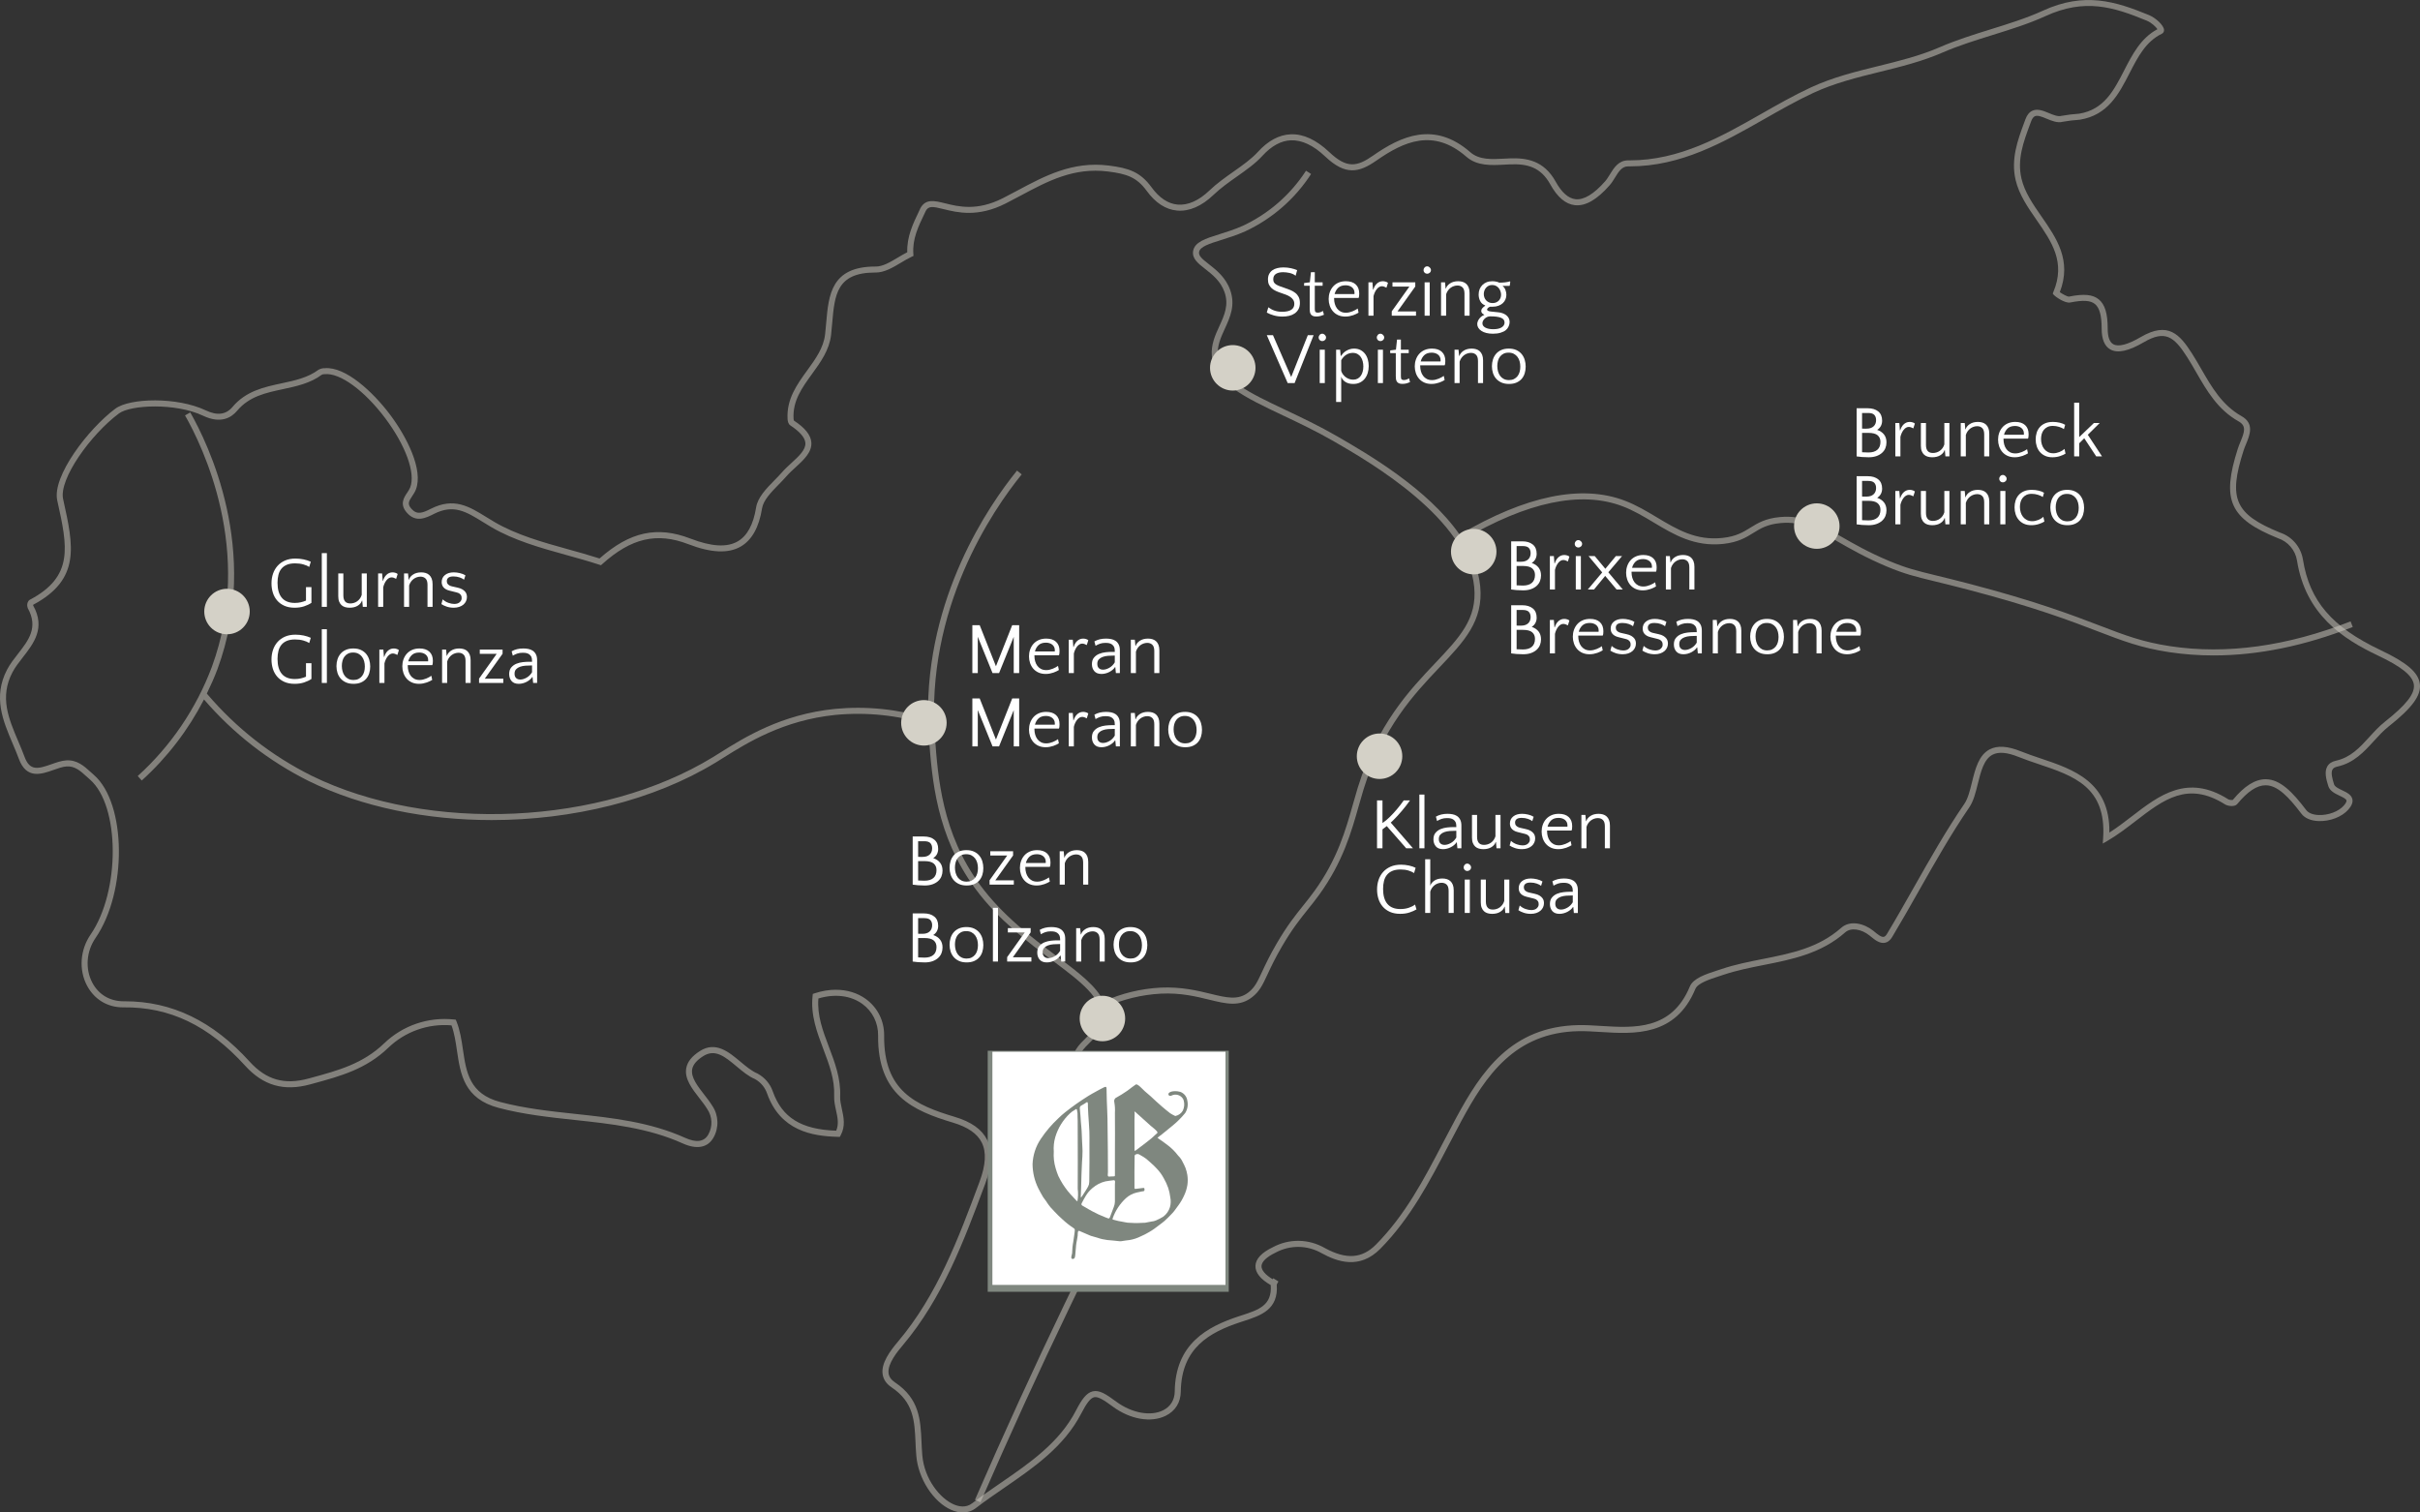 <?xml version="1.0" encoding="UTF-8"?><svg id="Ebene_1" xmlns="http://www.w3.org/2000/svg" width="400" height="250" viewBox="0 0 400 250"><rect x="0" y="0" width="400" height="250" fill="#333333" stroke="none"/><defs><style>.cls-1{fill:#fff;}.cls-2,.cls-3{fill:#d4d1c7;}.cls-4{fill:#7f877f;}.cls-3{isolation:isolate;opacity:.5;}</style></defs><g id="Gruppe_1136"><path class="cls-3" d="M159.137,250c-.609,0-1.253-.143-1.908-.431-2.962-1.301-5.442-5.136-5.771-8.921-.065-.749-.099-1.492-.132-2.224-.16-3.572-.3-6.657-3.951-9.104-.864-.578-1.364-1.313-1.486-2.185-.253-1.794,1.152-3.738,2.559-5.403,6.466-7.656,9.967-17.04,13.353-26.114l.1-.27c1.04-2.785,1.162-4.908,.376-6.489-.737-1.482-2.296-2.562-4.764-3.3-6.578-1.97-12.475-4.553-12.369-14.387,.022-2.1-.923-4.005-2.596-5.227-1.916-1.399-4.553-1.723-7.277-.906-.223,2.813,.735,5.348,1.749,8.027,.97,2.565,1.973,5.216,1.849,8.137-.029,.681,.124,1.38,.287,2.119,.291,1.319,.62,2.814-.198,4.326l-.145,.268-.304-.007c-4.299-.103-9.516-1.009-11.712-7.152-.351-1.029-1.065-1.879-2.011-2.4-1.055-.435-2.071-1.284-3.052-2.105-1.888-1.577-3.516-2.94-5.496-1.687-1.096,.695-1.695,1.412-1.831,2.19-.23,1.317,.903,2.772,1.997,4.18,.466,.599,.947,1.218,1.315,1.82,1.063,1.536,1.157,3.61,.226,5.26-.944,1.689-2.755,2.038-5.104,.978-5.686-2.569-11.866-3.232-17.842-3.873-4.154-.446-8.452-.907-12.581-2-5.712-1.512-6.307-5.551-6.884-9.457-.21-1.422-.426-2.888-.904-4.181-3.856-.33-7.665,1.017-10.468,3.719-3.665,3.522-7.89,4.672-12.363,5.891l-.535,.146c-4.34,1.184-7.751,.205-10.737-3.08-6.042-6.656-12.469-9.745-20.133-9.652-.023,0-.047,0-.069,0-2.564,0-4.725-1.305-5.939-3.589-1.382-2.601-1.154-5.912,.583-8.435,4.934-7.167,4.877-21.303-.105-25.637-.189-.163-.374-.333-.561-.503-.998-.908-1.937-1.762-3.324-1.657-.65,.052-1.371,.307-2.136,.578-1.992,.705-4.469,1.585-5.728-1.839-.304-.827-.665-1.677-1.014-2.499-1.617-3.803-3.288-7.735-.932-12.239,.489-.934,1.168-1.805,1.825-2.646,1.737-2.226,3.377-4.328,1.588-7.538-.166-.48-.088-.906,.17-1.227l.157-.129c7.336-3.861,6.242-8.802,4.586-16.28l-.033-.151c-.88-3.981,5.122-11.821,9.598-15.163,2.385-1.783,10.208-1.975,14.94,.273,1.903,.905,3.353,.72,4.43-.562,2.224-2.642,5.216-3.284,8.111-3.904,2.238-.48,4.353-.933,6.115-2.25,.362-.191,.69-.259,1.005-.248,3.418-.325,7.975,3.91,10.785,7.639,2.779,3.687,5.569,9.157,4.288,12.434-.157,.4-.386,.744-.609,1.077-.587,.879-.816,1.301-.117,2.091,.923,1.041,1.824,.692,3.201-.004,3.826-1.935,6.314-.4,9.191,1.377,.421,.26,.854,.528,1.304,.792,3.665,2.154,8.005,3.359,12.203,4.525,1.713,.475,3.48,.966,5.191,1.518,5.012-4.425,9.52-5.409,15.023-3.29,3.477,1.339,6.034,1.49,7.815,.463,1.567-.902,2.588-2.785,3.037-5.595,.266-1.679,1.675-3.116,3.038-4.506,.44-.449,.875-.893,1.263-1.337,.459-.529,1.012-1.034,1.547-1.524,1.227-1.122,2.385-2.183,2.296-3.32-.07-.876-.906-1.849-2.486-2.891-.338-.225-.434-.693-.455-1.046-.19-3.301,1.556-5.709,3.245-8.038,1.384-1.91,2.691-3.713,2.955-5.944,.075-.645,.13-1.295,.187-1.939,.395-4.566,.804-9.287,8.092-9.287,.034,0,.061-.001,.102,0,1.162,0,2.37-.721,3.649-1.485,.507-.303,1.028-.613,1.552-.879-.081-2.574,.942-4.7,2.02-6.946l.089-.185-.009-.004c.851-1.772,2.382-1.393,4.152-.954,2.231,.554,5.288,1.311,9.547-.845,.828-.419,1.646-.856,2.463-1.293,4.457-2.382,9.067-4.846,15.02-4.105,3.335,.413,5.25,1.059,7.106,3.607,1.275,1.75,2.724,2.709,4.307,2.849,1.684,.145,3.503-.654,5.242-2.323,1.228-1.177,2.633-2.168,3.991-3.125,1.518-1.07,2.953-2.082,4.034-3.267,1.691-1.856,3.52-2.832,5.434-2.902,2.058-.089,4.22,.91,6.354,2.933,2.93,2.779,4.604,2.426,7.247,.585,4.592-3.202,10.09-5.773,16.075-.556,1.473,1.285,3.542,1.172,5.544,1.063,.342-.019,.683-.037,1.016-.049,2.637-.09,5.574,.286,7.542,3.842,.998,1.803,2.105,2.782,3.29,2.91,1.375,.143,3.03-.845,4.887-2.958,.285-.325,.531-.725,.792-1.149,.668-1.087,1.426-2.317,3.023-2.317,.079,0,.178,.001,.267,.001,8.23,0,15.106-3.914,21.76-7.7,2.639-1.502,5.368-3.055,8.15-4.348,3.598-1.674,7.424-2.617,11.124-3.528,3.414-.841,6.944-1.71,10.254-3.151,2.671-1.162,5.568-2.064,8.368-2.936,2.93-.912,5.96-1.855,8.621-3.075,6.897-3.166,12.036-1.539,17.564,.738,1.066,.438,2.438,1.683,2.462,2.457,.008,.271-.128,.501-.364,.614-2.653,1.286-3.965,3.839-5.353,6.541-1.745,3.395-3.548,6.906-8.2,7.668-.975,.064-1.904,.176-2.809,.338-.865,.25-1.839-.155-2.7-.512-.751-.312-1.46-.606-1.914-.405-.255,.111-.47,.403-.64,.868l-.214,.579c-1.04,2.805-2.115,5.706-1.371,8.873,.529,2.25,1.886,4.207,3.323,6.279,2.474,3.568,5.031,7.254,3.012,12.486,.441,.311,1.284,.784,1.543,.73,2.443-.489,3.909-.349,4.899,.464,1.018,.835,1.473,2.328,1.473,4.842,0,1.352,.307,2.213,.913,2.561,.849,.488,2.385,.091,4.558-1.18,4.536-2.645,6.451-.426,8.482,2.751,.536,.838,1.044,1.719,1.534,2.57,1.685,2.924,3.427,5.948,6.622,7.745,2.166,1.218,1.386,3.105,.761,4.622-.147,.354-.293,.706-.404,1.05-2.574,8.007-1.449,10.546,6.02,13.585,1.989,.658,3.453,2.378,3.791,4.479,1.083,6.815,4.795,11.144,12.814,14.943,4.405,2.085,6.291,3.715,6.508,5.627,.217,1.901-1.283,3.932-5.177,7.011-.881,.696-1.635,1.524-2.435,2.401-1.619,1.778-3.293,3.616-6.053,4.223-.386,.085-.639,.238-.771,.467-.31,.535-.045,1.508,.254,2.458,.128,.407,.749,.703,1.35,.989,.75,.357,1.525,.727,1.68,1.482,.106,.514-.114,1.072-.672,1.707-1.056,1.202-3.024,1.966-4.928,1.894-1.267-.046-2.271-.477-2.827-1.211-2.114-2.794-3.919-4.663-5.857-4.702-.02-0-.041-.001-.062-.001-1.438,0-2.974,1.018-4.697,3.11-.411,.499-1.561,.333-2.004,.054-6.155-3.892-10.159-.809-14.794,2.757-1.469,1.13-2.988,2.298-4.611,3.243l-.808,.47,.061-.933c.551-8.426-4.887-10.256-10.643-12.192-1.111-.374-2.26-.76-3.33-1.192-1.892-.764-3.297-.887-4.296-.376-1.44,.736-1.95,2.807-2.445,4.81-.348,1.411-.708,2.869-1.41,3.895-3.01,4.395-5.696,9.138-8.293,13.725-1.442,2.546-2.933,5.178-4.465,7.728-.326,.541-.733,.857-1.212,.94-.865,.147-1.673-.514-2.323-1.046l-.185-.151c-1.38-1.112-3.108-1.345-4.018-.539-3.987,3.521-8.814,4.478-13.483,5.404-2.215,.439-4.505,.893-6.65,1.618-.236,.08-.488,.161-.747,.245-1.479,.479-3.505,1.133-3.898,2.084-3.268,7.896-10.131,7.47-15.647,7.125-1.29-.08-2.505-.156-3.643-.135-10.595,.196-15.383,7.428-19.379,14.817-.722,1.336-1.422,2.676-2.119,4.013-3.106,5.948-6.317,12.099-11.277,17.128-3.47,3.518-7.182,2.118-9.673,.76-2.382-1.372-5.24-1.412-7.651-.115-1.49,.716-2.309,1.506-2.329,2.236-.017,.669,.632,1.429,1.841,2.165l.113-.16,.844,.526-.279,.505c.324,4.162-2.632,5.124-5.494,6.054l-.505,.165c-5.068,1.674-9.769,4.225-9.863,11.497-.023,1.78-.902,3.19-2.474,3.972-2.434,1.211-5.871,.619-8.76-1.506-1.374-1.011-2.415-1.711-3.089-1.55-.59,.138-1.225,.939-2.122,2.677-2.837,5.495-7.86,8.948-12.718,12.288-1.573,1.081-3.198,2.199-4.708,3.36-.629,.485-1.366,.729-2.16,.729Zm-20.971-86.4c1.855,0,3.574,.52,4.969,1.54,1.936,1.415,3.031,3.617,3.005,6.042-.099,9.154,5.221,11.495,11.658,13.422,2.747,.822,4.503,2.069,5.37,3.811,.915,1.841,.805,4.223-.335,7.281l-.101,.27c-3.415,9.154-6.946,18.62-13.525,26.409-.765,.906-2.558,3.027-2.333,4.622,.082,.587,.427,1.076,1.054,1.496,4.07,2.727,4.226,6.205,4.392,9.887,.033,.719,.065,1.447,.129,2.182,.341,3.93,2.923,7.104,5.179,8.095,.823,.361,2.022,.624,3.061-.175,1.53-1.178,3.167-2.304,4.751-3.392,4.756-3.27,9.674-6.651,12.397-11.924,.92-1.783,1.707-2.938,2.78-3.189,1.121-.262,2.22,.476,3.906,1.717,2.552,1.877,5.657,2.447,7.727,1.417,1.221-.608,1.903-1.707,1.921-3.094,.102-7.917,5.389-10.726,10.546-12.43l.511-.167c2.818-.916,5.059-1.645,4.81-5.005-1.703-.987-2.552-2.05-2.523-3.163,.029-1.155,.996-2.197,2.871-3.098,2.697-1.452,5.916-1.406,8.591,.134,3.546,1.934,6.165,1.754,8.476-.591,4.857-4.923,7.891-10.736,11.104-16.89,.7-1.34,1.403-2.686,2.127-4.026,4.135-7.648,9.104-15.133,20.236-15.339,1.162-.024,2.411,.055,3.723,.137,5.466,.342,11.669,.728,14.665-6.511,.569-1.376,2.664-2.054,4.512-2.651,.255-.083,.502-.162,.734-.241,2.206-.746,4.529-1.206,6.776-1.652,4.748-.942,9.232-1.831,13.017-5.174,1.462-1.293,3.776-.722,5.302,.511l.192,.156c.493,.404,1.105,.917,1.522,.835,.18-.031,.358-.19,.527-.472,1.526-2.538,3.013-5.165,4.452-7.705,2.607-4.605,5.303-9.367,8.339-13.797,.6-.876,.923-2.185,1.264-3.57,.548-2.22,1.115-4.515,2.959-5.458,1.271-.65,2.947-.538,5.123,.339,1.043,.421,2.177,.803,3.274,1.172,5.392,1.814,11.477,3.861,11.358,12.259,1.283-.818,2.518-1.768,3.72-2.692,4.519-3.476,9.193-7.07,15.932-2.81,.155,.098,.579,.142,.749,.101,1.905-2.298,3.681-3.418,5.421-3.418,.027,0,.055,0,.084,.001,2.338,.048,4.341,2.073,6.63,5.097,.373,.492,1.107,.782,2.069,.817,1.573,.064,3.288-.582,4.143-1.556,.32-.363,.482-.673,.445-.849-.055-.27-.627-.543-1.132-.784-.757-.36-1.614-.769-1.871-1.59-.366-1.162-.679-2.37-.166-3.256,.276-.478,.754-.794,1.419-.941,2.451-.539,3.947-2.182,5.531-3.921,.791-.868,1.609-1.765,2.553-2.511,3.538-2.797,4.975-4.627,4.805-6.117-.168-1.48-2.002-2.973-5.945-4.839-5.818-2.756-11.956-6.775-13.372-15.686-.277-1.732-1.485-3.151-3.151-3.703-8.008-3.257-9.363-6.303-6.623-14.823,.118-.369,.273-.747,.43-1.126,.683-1.653,1.004-2.625-.328-3.373-3.434-1.931-5.245-5.075-6.996-8.116-.485-.842-.986-1.712-1.51-2.53-2.167-3.388-3.637-4.472-7.141-2.428-2.538,1.485-4.355,1.873-5.556,1.184-.938-.537-1.413-1.69-1.413-3.424,0-2.158-.352-3.452-1.108-4.072-.734-.604-1.95-.681-4.074-.258-.908,.193-2.548-1.028-2.714-1.233l-.19-.235,.114-.291c2.05-4.902-.295-8.284-2.778-11.866-1.427-2.057-2.901-4.185-3.473-6.619-.813-3.459,.366-6.64,1.406-9.447l.212-.576c.271-.739,.657-1.209,1.176-1.437,.842-.369,1.785,.019,2.695,.397,.745,.308,1.515,.628,2.095,.462,.991-.179,1.957-.296,2.921-.357,4.107-.675,5.718-3.812,7.425-7.134,1.355-2.637,2.755-5.361,5.513-6.833-.258-.384-.972-1.082-1.752-1.403-5.499-2.266-10.227-3.759-16.769-.754-2.72,1.246-5.781,2.199-8.739,3.12-2.776,.864-5.645,1.758-8.268,2.899-3.387,1.474-6.959,2.353-10.412,3.204-3.653,.901-7.432,1.832-10.943,3.464-2.745,1.277-5.456,2.819-8.078,4.311-6.765,3.85-13.759,7.831-22.25,7.831-.089,0-.193,.002-.267-.001-1.043,0-1.569,.855-2.177,1.843-.27,.44-.551,.895-.891,1.283-2.113,2.405-4.003,3.479-5.743,3.292-1.526-.165-2.89-1.315-4.054-3.418-1.608-2.907-3.826-3.433-6.635-3.33-.329,.012-.662,.03-.998,.048-2.101,.113-4.476,.243-6.253-1.307-5.451-4.754-10.359-2.511-14.851,.622-2.911,2.029-5.13,2.521-8.502-.679-1.933-1.832-3.826-2.716-5.634-2.661-1.636,.06-3.229,.927-4.735,2.578-1.154,1.265-2.631,2.307-4.195,3.41-1.328,.936-2.701,1.905-3.875,3.03-1.952,1.874-4.041,2.777-6.019,2.596-1.882-.166-3.572-1.261-5.025-3.254-1.651-2.266-3.316-2.82-6.424-3.206-5.642-.697-9.91,1.582-14.428,3.996-.824,.44-1.649,.881-2.483,1.303-4.59,2.323-7.988,1.48-10.236,.923-1.867-.464-2.538-.573-3.013,.417l.009,.004-.09,.187c-1.114,2.317-2.076,4.319-1.907,6.784l.023,.34-.309,.144c-.581,.272-1.184,.632-1.766,.98-1.339,.799-2.723,1.625-4.16,1.625-.04-.001-.072,0-.105,0-6.373,0-6.692,3.699-7.097,8.377-.056,.654-.114,1.314-.19,1.969-.294,2.49-1.74,4.484-3.138,6.413-1.659,2.288-3.226,4.45-3.057,7.395,.01,.162,.046,.291,.067,.326,1.818,1.183,2.777,2.375,2.872,3.59,.128,1.621-1.266,2.898-2.616,4.133-.514,.47-1.046,.957-1.467,1.443-.4,.459-.849,.918-1.303,1.381-1.253,1.278-2.548,2.6-2.764,3.965-.498,3.122-1.684,5.242-3.523,6.302-2.061,1.186-4.895,1.057-8.671-.396-5.181-1.996-9.432-1.012-14.215,3.292l-.214,.193-.273-.09c-1.773-.581-3.627-1.095-5.421-1.593-4.259-1.183-8.665-2.405-12.441-4.626-.457-.269-.896-.54-1.323-.803-2.837-1.752-4.888-3.019-8.133-1.38-1.307,.663-2.981,1.513-4.482-.181-1.236-1.399-.502-2.5,.034-3.304,.202-.303,.393-.588,.51-.888,.917-2.346-.753-6.957-4.155-11.472-3.442-4.569-7.464-7.495-9.962-7.245-.231-.014-.374,.028-.509,.098-1.865,1.403-4.185,1.9-6.429,2.381-2.857,.612-5.554,1.19-7.558,3.571-.956,1.138-2.705,2.205-5.62,.82-4.545-2.159-11.997-1.809-13.916-.375-4.673,3.49-9.951,10.852-9.222,14.151l.033,.15c1.684,7.603,2.902,13.107-4.975,17.314-.017,.046-.018,.095-.002,.142,2.072,3.699,.062,6.274-1.712,8.547-.658,.844-1.28,1.641-1.726,2.495-2.138,4.087-.63,7.633,.965,11.388,.354,.833,.721,1.694,1.034,2.545,.872,2.382,2.195,2.044,4.46,1.244,.792-.281,1.61-.57,2.391-.632,1.81-.14,3.013,.95,4.073,1.914,.18,.164,.36,.328,.543,.487,5.393,4.692,5.541,19.303,.273,26.954-1.528,2.22-1.734,5.126-.524,7.403,1.044,1.964,2.888,3.042,5.119,3.06,.086-.001,.171-.001,.256-.001,7.781,0,14.53,3.266,20.625,9.979,2.743,3.016,5.745,3.878,9.737,2.788l.536-.146c4.347-1.184,8.453-2.302,11.934-5.647,3.087-2.975,7.298-4.42,11.565-3.963l.296,.032,.112,.275c.6,1.47,.841,3.107,1.075,4.69,.553,3.752,1.077,7.296,6.153,8.639,4.056,1.074,8.314,1.531,12.433,1.973,6.053,.649,12.313,1.321,18.145,3.956,1.858,.839,3.149,.653,3.825-.558,.747-1.322,.671-2.981-.192-4.229-.354-.579-.798-1.149-1.266-1.752-1.228-1.578-2.498-3.21-2.192-4.962,.186-1.07,.932-2.006,2.279-2.861,2.593-1.644,4.757,.167,6.667,1.764,.925,.773,1.881,1.572,2.846,1.973,1.213,.665,2.09,1.71,2.52,2.968,1.545,4.321,4.686,6.27,10.476,6.475,.471-1.097,.228-2.202-.029-3.367-.169-.769-.344-1.565-.31-2.375,.116-2.717-.807-5.158-1.785-7.742-1.047-2.768-2.129-5.63-1.777-8.81l.035-.318,.303-.1c1.193-.395,2.38-.59,3.516-.59Zm230.927-31.394h0Z"/><path class="cls-3" d="M388.528,102.708c-10.492,4.124-20.53,5.505-29.832,4.1-4.562-.688-7.513-1.821-11.597-3.388-4.418-1.695-10.469-4.017-21.588-6.926-2.328-.609-4.086-1.037-5.524-1.387-3.228-.786-4.848-1.181-7.705-2.375-3.403-1.424-5.865-2.837-8.036-4.085-3.574-2.053-6.156-3.538-10.045-3.179-2.418,.223-3.678,1.004-4.895,1.76-1.189,.738-2.311,1.434-4.56,1.682-4.409,.489-7.542-1.393-10.862-3.384-1.681-1.008-3.419-2.049-5.352-2.781-7.149-2.709-16.327-.81-27.27,5.629-5.28-7.603-15.251-13.372-20.25-16.263-2.943-1.702-5.911-3.108-8.528-4.348-6.068-2.874-10.86-5.144-11.186-9.029-.133-1.594,.493-2.961,1.157-4.409,.872-1.904,1.772-3.872,.882-6.385-.743-2.094-2.286-3.301-3.525-4.271-1.106-.865-1.726-1.385-1.617-2.017,.152-.884,1.687-1.366,3.63-1.975,1.206-.378,2.573-.807,4.005-1.443,4.45-2.076,8.21-5.352,10.877-9.473l-.837-.541c-2.565,3.964-6.182,7.114-10.453,9.107-1.371,.609-2.71,1.029-3.89,1.399-2.268,.711-4.059,1.273-4.315,2.757-.214,1.249,.805,2.047,1.985,2.97,1.196,.937,2.553,1.998,3.199,3.819,.757,2.133-.023,3.835-.848,5.638-.688,1.501-1.398,3.053-1.243,4.907,.374,4.456,5.394,6.835,11.751,9.846,2.601,1.232,5.549,2.628,8.457,4.31,6.036,3.491,22.072,12.763,23.159,24.051,.505,5.254-2.403,8.32-6.428,12.565-4.265,4.498-9.572,10.095-12.824,20.625-.262,.846-.51,1.726-.767,2.637-1.214,4.3-2.59,9.174-6.388,14.425-.63,.872-1.225,1.614-1.855,2.399-1.303,1.627-2.652,3.309-4.367,6.246-1.2,2.054-1.892,3.542-2.448,4.737-.768,1.651-1.192,2.56-2.246,3.382-1.715,1.337-3.62,.872-6.253,.229-2.162-.528-4.858-1.182-8.265-1.023-3.279,.175-6.453,.95-9.445,2.291-1.096-2.512-4.157-4.816-7.787-7.539-3.952-2.965-8.87-6.654-12.593-11.708-6.293-8.537-6.976-17.775-7.474-24.521-1.582-21.214,9.504-37.388,14.344-43.357l-.774-.627c-4.675,5.766-15.081,20.918-14.701,40.949-5.006-1.523-10.181-2.055-15.408-1.557-8.871,.907-14.95,4.719-18.972,7.241-.426,.267-.825,.517-1.198,.745-18.41,11.247-46.906,12.568-66.284,3.078-6.683-3.332-12.521-7.907-17.352-13.597,.647-1.331,1.25-2.683,1.769-4.071,7.162-19.508-1.641-37.39-4.51-42.406l-.864,.494c2.814,4.922,11.452,22.464,4.439,41.566-2.571,6.881-6.81,13.122-12.257,18.046l.667,.739c4.201-3.798,7.695-8.362,10.288-13.396,4.863,5.638,10.702,10.188,17.379,13.517,8.791,4.306,19.428,6.418,30.175,6.418,13.289,0,26.744-3.231,37.069-9.538,.376-.23,.778-.482,1.208-.751,3.944-2.473,9.905-6.211,18.541-7.093,5.199-.492,10.355,.052,15.331,1.611,.026,.683,.063,1.371,.115,2.065,.508,6.866,1.203,16.27,7.667,25.038,3.81,5.172,8.793,8.91,12.797,11.914,4.659,3.495,8.34,6.256,7.764,9.382-.26,1.404-1.267,2.395-2.243,3.353-1.203,1.183-2.449,2.407-2.237,4.361,.234,2.174,2.031,3.204,3.933,4.294,1.349,.773,2.744,1.573,3.741,2.843,4.154,5.29-1.045,16.042-7.625,29.656l-1.38,2.86c-5.053,10.505-10.035,21.395-14.807,32.369l.914,.397c4.766-10.962,9.742-21.84,14.79-32.334l1.38-2.858c6.732-13.927,12.05-24.926,7.512-30.704-1.118-1.423-2.665-2.31-4.03-3.093-1.748-1.002-3.257-1.867-3.437-3.537-.16-1.474,.816-2.433,1.945-3.544,1.035-1.017,2.208-2.17,2.524-3.883,.119-.646,.092-1.266-.045-1.872,2.907-1.317,5.994-2.075,9.182-2.245,3.256-.158,5.769,.455,7.978,.995,2.798,.684,5.005,1.224,7.102-.411,1.243-.97,1.729-2.015,2.536-3.746,.548-1.176,1.229-2.64,2.405-4.655,1.679-2.873,3.004-4.526,4.285-6.125,.61-.76,1.24-1.546,1.885-2.439,3.901-5.394,5.302-10.358,6.539-14.738,.255-.903,.501-1.776,.76-2.614,3.184-10.307,8.402-15.811,12.595-20.233,4.047-4.269,7.244-7.641,6.698-13.346-.263-2.729-1.316-5.313-2.853-7.724,10.649-6.255,19.519-8.124,26.367-5.528,1.849,.7,3.548,1.719,5.191,2.704,3.317,1.988,6.751,4.039,11.483,3.52,2.473-.273,3.746-1.063,4.976-1.826,1.171-.727,2.277-1.413,4.462-1.614,3.578-.333,5.916,1.016,9.456,3.05,2.088,1.2,4.688,2.693,8.148,4.141,2.93,1.225,4.575,1.625,7.854,2.424,1.433,.349,3.186,.776,5.506,1.383,11.066,2.895,17.087,5.205,21.483,6.893,4.144,1.59,7.137,2.738,11.806,3.443,2.4,.362,4.845,.542,7.334,.542,7.341,0,15.051-1.572,23.01-4.701l-.364-.927Z"/><path id="Pfad_3423" class="cls-2" d="M41.281,101.08c0-2.076-1.683-3.759-3.759-3.759-2.076,0-3.759,1.683-3.759,3.759s1.683,3.759,3.759,3.759c2.075,.001,3.758-1.682,3.759-3.757v-.002"/><path id="Pfad_3424" class="cls-2" d="M156.47,119.479c0-2.076-1.683-3.759-3.759-3.759s-3.759,1.683-3.759,3.759,1.683,3.759,3.759,3.759,3.759-1.683,3.759-3.759h0"/><path id="Pfad_3425" class="cls-2" d="M185.978,168.35c0-2.076-1.683-3.759-3.759-3.759s-3.759,1.683-3.759,3.759,1.683,3.759,3.759,3.759c2.075,.001,3.758-1.682,3.759-3.757v-.002"/><path id="Pfad_3426" class="cls-2" d="M231.783,124.998c0-2.076-1.683-3.759-3.759-3.759s-3.759,1.683-3.759,3.759,1.683,3.759,3.759,3.759h0c2.075,.001,3.758-1.682,3.759-3.757v-.002"/><path id="Pfad_3427" class="cls-2" d="M207.521,60.799c0-2.076-1.683-3.759-3.759-3.759-2.076,0-3.759,1.683-3.759,3.759s1.683,3.759,3.759,3.759h0c2.076,0,3.759-1.683,3.759-3.759"/><path id="Pfad_3428" class="cls-2" d="M304.056,86.956c0-2.076-1.683-3.759-3.759-3.759-2.076,0-3.759,1.683-3.759,3.759s1.683,3.759,3.759,3.759h0c2.075,.001,3.758-1.682,3.759-3.757v-.002"/><path id="Pfad_3431" class="cls-2" d="M247.35,91.18c0-2.076-1.683-3.759-3.759-3.759-2.076,0-3.759,1.683-3.759,3.759s1.683,3.759,3.759,3.759h0c2.075,.001,3.758-1.682,3.759-3.757v-.002"/><g id="Gruppe_1135"><rect id="Rechteck_305" class="cls-4" x="163.26" y="173.68" width="39.841" height="39.842"/><g id="Gruppe_1134"><g id="Gruppe_1003"><g id="Gruppe_997"><path id="Pfad_3200" class="cls-1" d="M187.516,185.104c0,1.673,.003,3.346,.008,5.021,0,.078,.043,.14,.138,.07,.307-.224,.614-.447,.913-.679,.607-.468,1.238-.926,1.82-1.426,.308-.269,.607-.554,.905-.828,.205-.189-.944-1.036-1.134-1.206-.419-.374-.834-.751-1.251-1.128-.417-.377-.852-.765-1.279-1.145-.044-.029-.09-.054-.138-.075,.081,.043,.022,.147,0,0,.025,.114,.041,.231,.049,.348-.006,.35-.031,.699-.031,1.049"/></g><g id="Gruppe_998"><path id="Pfad_3201" class="cls-1" d="M178.148,192.439c0-2.186-.006-4.372-.017-6.557,0-.42,.008-.841-.025-1.26,.026-.405-.008-.812-.1-1.207-.14-.192-.134-.086-.325,.021-.302,.162-.581,.363-.831,.598-1.15,1.073-1.99,2.436-2.431,3.946-.219,.768-.301,1.57-.24,2.367-.065,.936,.041,1.877,.313,2.775,.121,.416,.263,.825,.425,1.226,.221,.469,.47,.925,.746,1.364,.236,.381,.511,.738,.778,1.096,.141,.187,.292,.366,.451,.537,.35,.385,.704,.766,1.06,1.145,.041,.029,.087,.05,.135,.062,.12-.678,.136-1.371,.048-2.054,0-1.353,.012-2.707,.011-4.061"/></g><g id="Gruppe_999"><path id="Pfad_3202" class="cls-1" d="M191.302,188.071l.127,.089-.127-.089"/></g><g id="Gruppe_1000"><path id="Pfad_3203" class="cls-1" d="M179.994,195.757c.047-.263,.065-.53,.054-.797,.044-1.925,.025-3.856,.025-5.783,0-.72,.02-1.441-.011-2.161-.036-.926-.122-1.844-.177-2.766-.027-.435-.045-.872-.064-1.307-.006-.139,.071-.929-.212-.749-.249,.182-.511,.345-.784,.49-.269,.086-.418,.374-.334,.643,.088,.697,.111,1.41,.166,2.116,.037,.484,.1,.967,.124,1.451,.037,.625,.053,1.25,.081,1.876,.022,.49,.062,.98,.069,1.471,.009,.619-.048,1.236-.087,1.855-.084,1.344-.1,2.689-.14,4.038-.018,.554-.043,1.108-.062,1.661,.006,.065,.017,.128,.033,.191-.017-.1,.199-.299,0,0,.334-.516,.697-1.021,1.003-1.553,.136-.21,.243-.437,.318-.676"/></g><path id="Pfad_3204" class="cls-1" d="M164.033,212.379h38.529v-38.531h-38.529v38.531Zm32.228-16.507c-.093,.594-.272,1.172-.531,1.715-.25,.563-.559,1.098-.92,1.597-.245,.332-.476,.675-.732,.996-.184,.227-.381,.444-.59,.649-.319,.326-.637,.652-.976,.957-.255,.229-.538,.427-.812,.636-.299,.23-.598,.466-.909,.683-.285,.203-.58,.39-.884,.563-.44,.263-.897,.496-1.369,.697-.575,.288-1.189,.489-1.823,.598-.476,.039-.948,.133-1.422,.199-.076,.009-.152,.009-.228,0-.681-.067-1.362-.151-2.044-.199-.568-.068-1.127-.199-1.665-.39-.347-.1-.697-.191-1.046-.299-.104-.035-.206-.077-.305-.126-.531-.227-1.06-.455-1.587-.683-.341-.147-.267,.591-.289,.767-.05,.398-.14,.803-.209,1.202-.092,.545-.092,1.119-.163,1.669-.046,.357,.014,1.096-.532,.98-.32-.066-.038-.726-.019-.917,.034-.336,.033-.675,.059-1.011,.021-.28,.084-.554,.124-.831,.071-.48,.144-.959,.208-1.44,.034-.213,.052-.429,.053-.644-.021-.088-.076-.164-.153-.211-.675-.443-1.31-.942-1.898-1.494-.468-.414-.916-.852-1.341-1.311-.435-.423-.825-.89-1.162-1.394-.185-.346-.479-.632-.685-.97-.282-.462-.531-.945-.783-1.425-.62-1.248-.948-2.621-.958-4.014,.057-1.489,.527-2.932,1.36-4.167,.835-1.251,1.813-2.399,2.916-3.42,.354-.349,.727-.679,1.116-.989,.607-.479,1.223-.948,1.857-1.394s1.308-.883,1.973-1.306c.377-.239,.773-.45,1.164-.666,.43-.236,.861-.486,1.303-.697,.252-.123,.531-.283,.54,.131,.013,.661,.021,1.324,.043,1.986,.033,.996,.094,1.992,.112,2.988,.033,1.787,.046,3.574,.062,5.36,.011,1.178,.011,2.357,.014,3.534,0,.199-.137,.742,.19,.697,.265-.026,.531-.038,.797-.037,.116,0,.166-.045,.166-.169v-3.533c0-2.267,.034-4.537,0-6.803,.036-.573,.004-1.149-.094-1.715-0-.006-0-.012,0-.018-.112-.317,.043-.667,.354-.797,.582-.321,1.147-.672,1.693-1.052,.31-.204,.598-.448,.896-.669,.199-.146,.398-.289,.598-.425,.292-.193,1.204,.857,1.438,1.061,.339,.299,.688,.581,1.021,.882,.624,.565,1.222,1.16,1.87,1.698,.444,.369,.878,.752,1.34,1.096,.254,.168,.52,.315,.797,.441,.041,.021,.087,.026,.131,.014,.496-.117,.921-.432,1.177-.873,.24-.499,.299-1.065,.165-1.603-.026-.13-.075-.255-.143-.369-.409-.64-1.24-.86-1.912-.508-.092,.041-.195,.049-.293,.023-.146-.043-.229-.197-.186-.343,.001-.004,.002-.008,.004-.012,.238-.531,1.524-.438,1.938-.299,.641,.229,1.097,.802,1.176,1.478,.155,.696,.027,1.424-.355,2.026-.65,.795-1.382,1.52-2.182,2.163-.556,.465-1.122,.919-1.686,1.374-.239,.191-.498,.352-.726,.561,.026-.024,.46,.317,.127,.089,.511,.356,1.025,.685,1.494,1.067,.68,.5,1.284,1.095,1.793,1.768,.017,.024,.037,.046,.059,.065,.3,.294,.542,.642,.714,1.025,.171,.311,.323,.632,.457,.96,.14,.377,.242,.767,.307,1.163,.084,.551,.087,1.111,.01,1.662"/><g id="Gruppe_1001"><path id="Pfad_3205" class="cls-1" d="M184.283,198.636c-.01-.521,0-1.043,0-1.565h0v-1.331c0-.252,.136-.704-.224-.659-.451,.056-.903,.109-1.351,.19-.787,.19-1.517,.566-2.128,1.096-.442,.365-.818,.803-1.113,1.295-.245,.381-.444,.792-.658,1.195-.113,.209-.072,.328,.136,.447,.136,.079,.275,.154,.411,.233,.384,.222,.759,.462,1.153,.662,.694,.379,1.413,.711,2.151,.995,.176,.062,.348,.134,.523,.199,.229,.086,.319-.313,.374-.457,.182-.473,.369-.944,.537-1.422,.115-.279,.179-.577,.188-.879"/></g><g id="Gruppe_1002"><path id="Pfad_3206" class="cls-1" d="M193.087,196.334c-.194-.55-.439-1.08-.732-1.584-.325-.61-.737-1.169-1.222-1.661-.147-.14-.277-.299-.427-.436-.428-.387-.847-.787-1.295-1.145-.312-.224-.638-.427-.976-.61-.222-.177-.532-.196-.774-.046-.063,.043-.106,.11-.119,.185-.017,.884-.027,1.769-.03,2.653-.004,.902-.002,1.804,.005,2.707,.017,.058,.063,.103,.122,.119,.134-.006,.267-.021,.398-.045,.318-.04,.637-.081,.955-.118,.08-.017,.159,.035,.175,.115,.002,.011,.003,.023,.003,.034,.052,.461-.122,.371-.492,.444-.268,.054-.534,.116-.797,.172-.669,.156-1.287,.482-1.793,.946-.987,.918-1.736,2.063-2.182,3.336-.051,.136-.005,.173,.115,.207,.52,.156,1.051,.274,1.588,.353,.261,.034,.515,.12,.777,.141,.466,.039,.934,.047,1.387,.068-.453-.021,.518-.02,0,0,.518-.02,1.021-.039,1.524-.061,.057-.008,.113-.019,.168-.035,.299-.059,.593-.126,.891-.17,.243-.019,.481-.077,.705-.172,.43-.178,.844-.394,1.236-.644,.519-.393,.9-.942,1.086-1.566,.144-.521,.162-1.07,.054-1.6-.066-.541-.184-1.075-.351-1.594"/></g></g></g></g><g><path class="cls-1" d="M51.474,112.226c-.36,.24-.771,.434-1.23,.582s-.974,.222-1.542,.222c-.656,0-1.224-.108-1.704-.324-.479-.216-.878-.508-1.193-.876-.316-.368-.551-.794-.702-1.278-.152-.484-.229-.998-.229-1.542,0-.568,.084-1.1,.252-1.596,.168-.496,.418-.93,.75-1.302s.744-.666,1.236-.882c.492-.216,1.066-.324,1.722-.324,.464,0,.916,.046,1.356,.138,.439,.092,.832,.218,1.176,.378l-.252,.864c-.256-.168-.586-.308-.99-.42-.403-.112-.857-.168-1.361-.168-.536,0-.988,.078-1.356,.234-.368,.156-.666,.374-.894,.654-.229,.28-.393,.618-.492,1.014-.101,.396-.15,.834-.15,1.314,0,1.096,.24,1.924,.721,2.484,.479,.56,1.195,.84,2.147,.84,.353,0,.682-.036,.99-.108,.308-.072,.59-.164,.846-.276v-2.232h.9v2.604Z"/><path class="cls-1" d="M54.029,112.886h-.84v-8.88h.84v8.88Z"/><path class="cls-1" d="M58.397,107.186c.487,0,.907,.083,1.26,.246,.352,.164,.642,.384,.87,.66,.228,.276,.396,.592,.504,.948,.107,.356,.162,.73,.162,1.122,0,.392-.055,.762-.162,1.11-.108,.348-.274,.652-.498,.912-.225,.26-.51,.466-.858,.618-.348,.152-.758,.228-1.229,.228-.488,0-.91-.08-1.267-.24-.355-.16-.649-.374-.882-.642-.231-.268-.404-.578-.516-.93-.112-.352-.168-.724-.168-1.116,0-.392,.056-.764,.168-1.116,.111-.352,.282-.662,.51-.93,.229-.268,.518-.48,.87-.636,.352-.156,.764-.234,1.236-.234Zm.036,5.208c.319,0,.598-.06,.834-.18,.235-.12,.432-.282,.588-.486,.155-.204,.27-.439,.342-.708,.072-.268,.107-.55,.107-.846,0-.304-.038-.596-.113-.876-.076-.28-.194-.526-.354-.738-.16-.212-.362-.382-.605-.51-.244-.128-.534-.192-.87-.192-.328,0-.608,.06-.84,.18-.232,.12-.425,.28-.576,.48-.152,.2-.265,.434-.336,.702-.072,.268-.108,.55-.108,.846,0,.304,.038,.596,.114,.876,.076,.28,.191,.528,.348,.744,.156,.216,.356,.388,.601,.516,.243,.128,.533,.192,.87,.192Z"/><path class="cls-1" d="M65.68,108.254c-.128-.072-.256-.13-.384-.174-.128-.044-.252-.066-.372-.066-.16,0-.312,.044-.456,.132-.145,.088-.276,.208-.396,.36s-.226,.328-.317,.528c-.093,.2-.162,.408-.21,.624v3.228h-.841v-5.52h.66l.097,1.212h.048c.056-.184,.13-.36,.222-.528s.204-.316,.336-.444,.282-.23,.45-.306,.36-.114,.576-.114c.151,0,.312,.026,.479,.078,.168,.052,.288,.118,.36,.198l-.252,.792Z"/><path class="cls-1" d="M69.342,107.186c.704,0,1.248,.178,1.632,.534s.576,.858,.576,1.506c0,.136-.008,.274-.024,.414-.016,.14-.044,.242-.084,.306h-4.044v.12c0,.304,.04,.596,.12,.876,.08,.28,.2,.528,.36,.744,.159,.216,.361,.388,.605,.516s.534,.192,.87,.192c.192,0,.38-.022,.564-.066,.184-.044,.359-.1,.527-.168,.168-.068,.324-.142,.469-.222,.144-.08,.271-.16,.384-.24l.144,.684c-.104,.064-.232,.134-.384,.21-.152,.076-.32,.146-.504,.21-.185,.064-.386,.118-.606,.162-.22,.044-.449,.066-.689,.066-.448,0-.845-.078-1.188-.234-.344-.156-.632-.368-.863-.636-.232-.268-.408-.578-.528-.93s-.18-.72-.18-1.104c0-.392,.062-.766,.186-1.122s.306-.67,.546-.942c.24-.271,.538-.486,.895-.642,.355-.156,.762-.234,1.218-.234Zm-.036,.672c-.528,0-.938,.138-1.23,.414-.292,.276-.489,.622-.594,1.038h3.276c.008-.04,.012-.076,.012-.108v-.108c0-.2-.04-.378-.12-.534-.08-.156-.188-.286-.324-.39-.136-.104-.292-.182-.468-.234-.176-.052-.359-.078-.552-.078Z"/><path class="cls-1" d="M76.948,112.886v-3.648c0-.48-.107-.824-.323-1.032-.216-.208-.492-.312-.828-.312-.2,0-.398,.032-.594,.096-.196,.064-.378,.158-.547,.282-.168,.124-.315,.276-.443,.456-.128,.18-.229,.386-.3,.618v3.54h-.841v-5.52h.66l.097,1.032h.048c.104-.336,.336-.622,.695-.858,.36-.236,.809-.354,1.345-.354,.256,0,.498,.034,.726,.102,.229,.068,.426,.178,.594,.33,.168,.152,.303,.352,.402,.6s.15,.552,.15,.912v3.756h-.841Z"/><path class="cls-1" d="M79.181,112.166l2.916-4.092h-2.796v-.708h3.768v.696l-2.939,4.116h3.06v.708h-4.008v-.72Z"/><path class="cls-1" d="M88.122,112.886l-.097-.984h-.048c-.096,.152-.224,.296-.384,.432-.16,.136-.338,.256-.534,.36s-.408,.186-.636,.246c-.229,.06-.454,.09-.678,.09-.528,0-.925-.154-1.188-.462s-.396-.694-.396-1.158c0-.456,.115-.82,.348-1.092,.231-.272,.516-.476,.852-.612,.336-.136,.69-.224,1.062-.264s.697-.06,.978-.06h.54v-.144c0-.304-.042-.536-.126-.696-.084-.16-.206-.295-.366-.408-.136-.088-.281-.15-.438-.186s-.362-.054-.618-.054c-.336,0-.632,.044-.888,.132s-.504,.204-.744,.348l-.192-.72c.536-.312,1.177-.468,1.92-.468,.296,0,.576,.026,.841,.078,.264,.052,.495,.142,.695,.27,.232,.144,.416,.348,.553,.612,.136,.264,.203,.592,.203,.984v3.756h-.659Zm-2.124-.564c.327,0,.676-.104,1.044-.312,.367-.208,.668-.508,.899-.9v-1.116h-.107c-.328,0-.656,.012-.984,.036s-.626,.084-.894,.18c-.269,.096-.486,.234-.654,.414-.168,.18-.252,.426-.252,.738s.086,.55,.258,.714c.172,.164,.402,.246,.69,.246Z"/></g><g><path class="cls-1" d="M164.619,122.239l2.688-6.792h1.151v7.92h-.899v-5.988l-2.425,5.988h-1.079l-2.437-6v6h-.899v-7.92h1.212l2.688,6.792Z"/><path class="cls-1" d="M172.924,117.667c.704,0,1.248,.178,1.632,.534s.576,.858,.576,1.506c0,.136-.008,.274-.024,.414-.016,.14-.044,.242-.084,.306h-4.044v.12c0,.304,.04,.596,.12,.876,.08,.28,.2,.528,.36,.744,.159,.216,.361,.388,.605,.516s.534,.192,.87,.192c.192,0,.38-.022,.564-.066,.184-.044,.359-.1,.527-.168,.168-.068,.324-.142,.469-.222,.144-.08,.271-.16,.384-.24l.144,.684c-.104,.064-.232,.134-.384,.21-.152,.076-.32,.146-.504,.21-.185,.064-.386,.118-.606,.162-.22,.044-.449,.066-.689,.066-.448,0-.845-.078-1.188-.234-.344-.156-.632-.368-.863-.636-.232-.268-.408-.578-.528-.93s-.18-.72-.18-1.104c0-.392,.062-.766,.186-1.122s.306-.67,.546-.942c.24-.271,.538-.486,.895-.642,.355-.156,.762-.234,1.218-.234Zm-.036,.672c-.528,0-.938,.138-1.23,.414-.292,.276-.489,.622-.594,1.038h3.276c.008-.04,.012-.076,.012-.108v-.108c0-.2-.04-.378-.12-.534-.08-.156-.188-.286-.324-.39-.136-.104-.292-.182-.468-.234-.176-.052-.359-.078-.552-.078Z"/><path class="cls-1" d="M179.632,118.735c-.128-.072-.256-.13-.384-.174-.128-.044-.252-.066-.372-.066-.16,0-.312,.044-.456,.132-.145,.088-.276,.208-.396,.36s-.226,.328-.317,.528c-.093,.2-.162,.408-.21,.624v3.228h-.841v-5.52h.66l.097,1.212h.048c.056-.184,.13-.36,.222-.528s.204-.316,.336-.444,.282-.23,.45-.306,.36-.114,.576-.114c.151,0,.312,.026,.479,.078,.168,.052,.288,.118,.36,.198l-.252,.792Z"/><path class="cls-1" d="M184.444,123.367l-.097-.984h-.048c-.096,.152-.224,.296-.384,.432-.16,.136-.338,.256-.534,.36s-.408,.186-.636,.246c-.229,.06-.454,.09-.678,.09-.528,0-.925-.154-1.188-.462s-.396-.694-.396-1.158c0-.456,.115-.82,.348-1.092,.231-.272,.516-.476,.852-.612,.336-.136,.69-.224,1.062-.264s.697-.06,.978-.06h.54v-.144c0-.304-.042-.536-.126-.696-.084-.16-.206-.295-.366-.408-.136-.088-.281-.15-.438-.186s-.362-.054-.618-.054c-.336,0-.632,.044-.888,.132s-.504,.204-.744,.348l-.192-.72c.536-.312,1.177-.468,1.92-.468,.296,0,.576,.026,.841,.078,.264,.052,.495,.142,.695,.27,.232,.144,.416,.348,.553,.612,.136,.264,.203,.592,.203,.984v3.756h-.659Zm-2.124-.564c.327,0,.676-.104,1.044-.312,.367-.208,.668-.508,.899-.9v-1.116h-.107c-.328,0-.656,.012-.984,.036s-.626,.084-.894,.18c-.269,.096-.486,.234-.654,.414-.168,.18-.252,.426-.252,.738s.086,.55,.258,.714c.172,.164,.402,.246,.69,.246Z"/><path class="cls-1" d="M190.791,123.367v-3.648c0-.48-.107-.824-.323-1.032-.216-.208-.492-.312-.828-.312-.2,0-.398,.032-.594,.096-.196,.064-.378,.158-.547,.282-.168,.124-.315,.276-.443,.456-.128,.18-.229,.386-.3,.618v3.54h-.841v-5.52h.66l.097,1.032h.048c.104-.336,.336-.622,.695-.858,.36-.236,.809-.354,1.345-.354,.256,0,.498,.034,.726,.102,.229,.068,.426,.178,.594,.33,.168,.152,.303,.352,.402,.6s.15,.552,.15,.912v3.756h-.841Z"/><path class="cls-1" d="M195.88,117.667c.487,0,.907,.083,1.26,.246,.352,.164,.642,.384,.87,.66,.228,.276,.396,.592,.504,.948,.107,.356,.162,.73,.162,1.122,0,.392-.055,.762-.162,1.11-.108,.348-.274,.652-.498,.912-.225,.26-.51,.466-.858,.618-.348,.152-.758,.228-1.229,.228-.488,0-.91-.08-1.267-.24-.355-.16-.649-.374-.882-.642-.231-.268-.404-.578-.516-.93-.112-.352-.168-.724-.168-1.116,0-.392,.056-.764,.168-1.116,.111-.352,.282-.662,.51-.93,.229-.268,.518-.48,.87-.636,.352-.156,.764-.234,1.236-.234Zm.036,5.208c.319,0,.598-.06,.834-.18,.235-.12,.432-.282,.588-.486,.155-.204,.27-.439,.342-.708,.072-.268,.107-.55,.107-.846,0-.304-.038-.596-.113-.876-.076-.28-.194-.526-.354-.738-.16-.212-.362-.382-.605-.51-.244-.128-.534-.192-.87-.192-.328,0-.608,.06-.84,.18-.232,.12-.425,.28-.576,.48-.152,.2-.265,.434-.336,.702-.072,.268-.108,.55-.108,.846,0,.304,.038,.596,.114,.876,.076,.28,.191,.528,.348,.744,.156,.216,.356,.388,.601,.516,.243,.128,.533,.192,.87,.192Z"/></g><g><path class="cls-1" d="M150.858,150.978h1.848c.712,0,1.284,.173,1.716,.519s.648,.856,.648,1.532c0,.318-.066,.606-.198,.864s-.338,.479-.618,.662c.48,.16,.855,.412,1.128,.756,.271,.344,.408,.78,.408,1.308,0,.336-.061,.652-.18,.948-.12,.296-.305,.556-.553,.78s-.556,.402-.924,.534c-.368,.132-.8,.198-1.296,.198-.392,0-.756-.014-1.092-.042-.336-.028-.632-.062-.888-.102v-7.956Zm1.632,3.372c.504,0,.894-.127,1.17-.382,.275-.254,.414-.601,.414-1.039,0-.35-.097-.633-.288-.848-.192-.215-.528-.322-1.008-.322h-1.021v2.58c.112,.008,.23,.012,.354,.012h.378Zm.312,3.936c.648,0,1.142-.149,1.482-.448,.34-.299,.51-.735,.51-1.309,0-.455-.154-.815-.462-1.082-.309-.267-.826-.401-1.554-.401h-1.021v3.204c.312,.024,.66,.036,1.044,.036Z"/><path class="cls-1" d="M159.738,153.233c.487,0,.907,.083,1.26,.246,.352,.164,.642,.384,.87,.66,.228,.276,.396,.592,.504,.948,.107,.356,.162,.73,.162,1.122,0,.392-.055,.762-.162,1.11-.108,.348-.274,.652-.498,.912-.225,.26-.51,.466-.858,.618-.348,.152-.758,.228-1.229,.228-.488,0-.91-.08-1.267-.24-.355-.16-.649-.374-.882-.642-.231-.268-.404-.578-.516-.93-.112-.352-.168-.724-.168-1.116,0-.392,.056-.764,.168-1.116,.111-.352,.282-.662,.51-.93,.229-.268,.518-.48,.87-.636,.352-.156,.764-.234,1.236-.234Zm.036,5.208c.319,0,.598-.06,.834-.18,.235-.12,.432-.282,.588-.486,.155-.204,.27-.439,.342-.708,.072-.268,.107-.55,.107-.846,0-.304-.038-.596-.113-.876-.076-.28-.194-.526-.354-.738-.16-.212-.362-.382-.605-.51-.244-.128-.534-.192-.87-.192-.328,0-.608,.06-.84,.18-.232,.12-.425,.28-.576,.48-.152,.2-.265,.434-.336,.702-.072,.268-.108,.55-.108,.846,0,.304,.038,.596,.114,.876,.076,.28,.191,.528,.348,.744,.156,.216,.356,.388,.601,.516,.243,.128,.533,.192,.87,.192Z"/><path class="cls-1" d="M164.957,158.934h-.84v-8.88h.84v8.88Z"/><path class="cls-1" d="M166.468,158.213l2.916-4.092h-2.796v-.708h3.768v.696l-2.939,4.116h3.06v.708h-4.008v-.72Z"/><path class="cls-1" d="M175.409,158.934l-.097-.984h-.048c-.096,.152-.224,.296-.384,.432-.16,.136-.338,.256-.534,.36s-.408,.186-.636,.246c-.229,.06-.454,.09-.678,.09-.528,0-.925-.154-1.188-.462s-.396-.694-.396-1.158c0-.456,.115-.82,.348-1.092,.231-.272,.516-.476,.852-.612,.336-.136,.69-.224,1.062-.264s.697-.06,.978-.06h.54v-.144c0-.304-.042-.536-.126-.696-.084-.16-.206-.295-.366-.408-.136-.088-.281-.15-.438-.186s-.362-.054-.618-.054c-.336,0-.632,.044-.888,.132s-.504,.204-.744,.348l-.192-.72c.536-.312,1.177-.468,1.92-.468,.296,0,.576,.026,.841,.078,.264,.052,.495,.142,.695,.27,.232,.144,.416,.348,.553,.612,.136,.264,.203,.592,.203,.984v3.756h-.659Zm-2.124-.564c.327,0,.676-.104,1.044-.312,.367-.208,.668-.508,.899-.9v-1.116h-.107c-.328,0-.656,.012-.984,.036s-.626,.084-.894,.18c-.269,.096-.486,.234-.654,.414-.168,.18-.252,.426-.252,.738s.086,.55,.258,.714c.172,.164,.402,.246,.69,.246Z"/><path class="cls-1" d="M181.756,158.934v-3.648c0-.48-.107-.824-.323-1.032-.216-.208-.492-.312-.828-.312-.2,0-.398,.032-.594,.096-.196,.064-.378,.158-.547,.282-.168,.124-.315,.276-.443,.456-.128,.18-.229,.386-.3,.618v3.54h-.841v-5.52h.66l.097,1.032h.048c.104-.336,.336-.622,.695-.858,.36-.236,.809-.354,1.345-.354,.256,0,.498,.034,.726,.102,.229,.068,.426,.178,.594,.33,.168,.152,.303,.352,.402,.6s.15,.552,.15,.912v3.756h-.841Z"/><path class="cls-1" d="M186.844,153.233c.487,0,.907,.083,1.26,.246,.352,.164,.642,.384,.87,.66,.228,.276,.396,.592,.504,.948,.107,.356,.162,.73,.162,1.122,0,.392-.055,.762-.162,1.11-.108,.348-.274,.652-.498,.912-.225,.26-.51,.466-.858,.618-.348,.152-.758,.228-1.229,.228-.488,0-.91-.08-1.267-.24-.355-.16-.649-.374-.882-.642-.231-.268-.404-.578-.516-.93-.112-.352-.168-.724-.168-1.116,0-.392,.056-.764,.168-1.116,.111-.352,.282-.662,.51-.93,.229-.268,.518-.48,.87-.636,.352-.156,.764-.234,1.236-.234Zm.036,5.208c.319,0,.598-.06,.834-.18,.235-.12,.432-.282,.588-.486,.155-.204,.27-.439,.342-.708,.072-.268,.107-.55,.107-.846,0-.304-.038-.596-.113-.876-.076-.28-.194-.526-.354-.738-.16-.212-.362-.382-.605-.51-.244-.128-.534-.192-.87-.192-.328,0-.608,.06-.84,.18-.232,.12-.425,.28-.576,.48-.152,.2-.265,.434-.336,.702-.072,.268-.108,.55-.108,.846,0,.304,.038,.596,.114,.876,.076,.28,.191,.528,.348,.744,.156,.216,.356,.388,.601,.516,.243,.128,.533,.192,.87,.192Z"/></g><g><path class="cls-1" d="M233.731,144.306c-.256-.168-.571-.308-.947-.42-.377-.112-.805-.168-1.284-.168-.536,0-.988,.078-1.356,.234-.368,.156-.666,.374-.894,.654-.229,.28-.393,.618-.492,1.014-.101,.396-.15,.834-.15,1.314,0,1.096,.24,1.924,.721,2.484,.479,.56,1.195,.84,2.147,.84,.504,0,.968-.072,1.393-.216,.424-.144,.764-.32,1.02-.528l.24,.804c-.32,.192-.706,.362-1.158,.51s-.962,.222-1.53,.222c-.656,0-1.224-.108-1.704-.324-.479-.216-.878-.508-1.193-.876-.316-.368-.551-.794-.702-1.278-.152-.484-.229-.998-.229-1.542,0-.568,.084-1.1,.252-1.596,.168-.496,.418-.93,.75-1.302s.744-.666,1.236-.882c.492-.216,1.066-.324,1.722-.324,.433,0,.864,.046,1.297,.138,.432,.092,.804,.218,1.115,.378l-.252,.864Z"/><path class="cls-1" d="M239.442,150.906v-3.648c0-.488-.107-.834-.323-1.038s-.492-.306-.828-.306c-.2,0-.398,.032-.594,.096-.196,.064-.378,.158-.547,.282-.168,.124-.315,.276-.443,.456-.128,.18-.229,.386-.3,.618v3.54h-.841v-8.88h.841v4.392c.104-.336,.33-.622,.678-.858,.348-.236,.79-.354,1.326-.354,.256,0,.498,.034,.726,.102,.229,.068,.426,.178,.594,.33,.168,.152,.303,.352,.402,.6s.15,.552,.15,.912v3.756h-.841Z"/><path class="cls-1" d="M241.927,143.37c0-.16,.058-.304,.174-.432s.259-.192,.427-.192c.159,0,.304,.064,.432,.192s.192,.272,.192,.432c0,.168-.064,.31-.192,.426-.128,.116-.272,.174-.432,.174-.168,0-.311-.058-.427-.174-.116-.116-.174-.258-.174-.426Zm1.021,7.536h-.841v-5.52h.841v5.52Z"/><path class="cls-1" d="M245.599,145.386v3.648c0,.248,.03,.456,.09,.624,.061,.168,.141,.302,.24,.402,.1,.1,.22,.172,.36,.216,.14,.044,.294,.066,.462,.066,.2,0,.397-.03,.594-.09,.196-.06,.378-.15,.546-.27,.168-.12,.316-.268,.444-.444,.128-.176,.228-.38,.3-.612v-3.54h.84v5.52h-.66l-.096-1.032h-.048c-.104,.336-.336,.616-.696,.84-.359,.224-.808,.336-1.344,.336-.256,0-.498-.032-.726-.096-.229-.064-.427-.17-.595-.318s-.302-.344-.401-.588c-.101-.244-.15-.546-.15-.906v-3.756h.84Z"/><path class="cls-1" d="M252.967,145.879c-.384,0-.662,.07-.834,.21s-.258,.33-.258,.57c0,.08,.012,.164,.036,.252,.024,.088,.07,.17,.138,.246,.068,.076,.16,.148,.276,.216,.116,.068,.27,.122,.462,.162l.852,.192c.337,.072,.606,.17,.811,.294,.204,.125,.361,.258,.474,.402s.187,.29,.223,.438c.035,.148,.054,.286,.054,.414,0,.248-.05,.48-.15,.696-.1,.216-.244,.404-.432,.564-.188,.16-.418,.286-.69,.378-.271,.092-.575,.138-.912,.138-.424,0-.815-.062-1.176-.186-.359-.124-.647-.262-.863-.414l.216-.78c.288,.264,.607,.456,.96,.576,.352,.12,.668,.18,.948,.18,.399,0,.703-.098,.911-.294,.208-.196,.312-.402,.312-.618,0-.072-.004-.154-.012-.246-.009-.092-.04-.186-.097-.282-.056-.096-.14-.186-.252-.27s-.271-.15-.479-.198l-1.152-.288c-.264-.064-.479-.148-.647-.252-.169-.104-.301-.218-.396-.342s-.164-.256-.204-.396c-.04-.14-.06-.282-.06-.426,0-.488,.182-.878,.546-1.17,.363-.291,.85-.438,1.458-.438,.312,0,.647,.042,1.008,.126s.664,.206,.912,.366l-.229,.72c-.16-.136-.397-.26-.714-.372-.315-.112-.662-.168-1.038-.168Z"/><path class="cls-1" d="M260.144,150.906l-.097-.984h-.048c-.096,.152-.224,.296-.384,.432-.16,.136-.338,.256-.534,.36s-.408,.186-.636,.246c-.229,.06-.454,.09-.678,.09-.528,0-.925-.154-1.188-.462s-.396-.694-.396-1.158c0-.456,.115-.82,.348-1.092,.231-.272,.516-.476,.852-.612,.336-.136,.69-.224,1.062-.264s.697-.06,.978-.06h.54v-.144c0-.304-.042-.536-.126-.696-.084-.16-.206-.295-.366-.408-.136-.088-.281-.15-.438-.186s-.362-.054-.618-.054c-.336,0-.632,.044-.888,.132s-.504,.204-.744,.348l-.192-.72c.536-.312,1.177-.468,1.92-.468,.296,0,.576,.026,.841,.078,.264,.052,.495,.142,.695,.27,.232,.144,.416,.348,.553,.612,.136,.264,.203,.592,.203,.984v3.756h-.659Zm-2.124-.564c.327,0,.676-.104,1.044-.312,.367-.208,.668-.508,.899-.9v-1.116h-.107c-.328,0-.656,.012-.984,.036s-.626,.084-.894,.18c-.269,.096-.486,.234-.654,.414-.168,.18-.252,.426-.252,.738s.086,.55,.258,.714c.172,.164,.402,.246,.69,.246Z"/></g><g><path class="cls-1" d="M249.781,100.042h1.848c.712,0,1.284,.173,1.716,.519s.648,.856,.648,1.532c0,.318-.066,.606-.198,.864s-.338,.479-.618,.662c.48,.16,.855,.412,1.128,.756,.271,.344,.408,.78,.408,1.308,0,.336-.061,.652-.18,.948-.12,.296-.305,.556-.553,.78s-.556,.402-.924,.534c-.368,.132-.8,.198-1.296,.198-.392,0-.756-.014-1.092-.042-.336-.028-.632-.062-.888-.102v-7.956Zm1.632,3.372c.504,0,.894-.127,1.17-.382,.275-.254,.414-.601,.414-1.039,0-.35-.097-.633-.288-.848-.192-.215-.528-.322-1.008-.322h-1.021v2.58c.112,.008,.23,.012,.354,.012h.378Zm.312,3.936c.648,0,1.142-.149,1.482-.448,.34-.299,.51-.735,.51-1.309,0-.455-.154-.815-.462-1.082-.309-.267-.826-.401-1.554-.401h-1.021v3.204c.312,.024,.66,.036,1.044,.036Z"/><path class="cls-1" d="M259.153,103.366c-.128-.072-.256-.13-.384-.174-.128-.044-.252-.066-.372-.066-.16,0-.312,.044-.456,.132-.145,.088-.276,.208-.396,.36s-.226,.328-.317,.528c-.093,.2-.162,.408-.21,.624v3.228h-.841v-5.52h.66l.097,1.212h.048c.056-.184,.13-.36,.222-.528s.204-.316,.336-.444,.282-.23,.45-.306,.36-.114,.576-.114c.151,0,.312,.026,.479,.078,.168,.052,.288,.118,.36,.198l-.252,.792Z"/><path class="cls-1" d="M262.813,102.298c.704,0,1.248,.178,1.632,.534s.576,.858,.576,1.506c0,.136-.008,.274-.024,.414-.016,.14-.044,.242-.084,.306h-4.044v.12c0,.304,.04,.596,.12,.876,.08,.28,.2,.528,.36,.744,.159,.216,.361,.388,.605,.516s.534,.192,.87,.192c.192,0,.38-.022,.564-.066,.184-.044,.359-.1,.527-.168,.168-.068,.324-.142,.469-.222,.144-.08,.271-.16,.384-.24l.144,.684c-.104,.064-.232,.134-.384,.21-.152,.076-.32,.146-.504,.21-.185,.064-.386,.118-.606,.162-.22,.044-.449,.066-.689,.066-.448,0-.845-.078-1.188-.234-.344-.156-.632-.368-.863-.636-.232-.268-.408-.578-.528-.93s-.18-.72-.18-1.104c0-.392,.062-.766,.186-1.122s.306-.67,.546-.942c.24-.271,.538-.486,.895-.642,.355-.156,.762-.234,1.218-.234Zm-.036,.672c-.528,0-.938,.138-1.23,.414-.292,.276-.489,.622-.594,1.038h3.276c.008-.04,.012-.076,.012-.108v-.108c0-.2-.04-.378-.12-.534-.08-.156-.188-.286-.324-.39-.136-.104-.292-.182-.468-.234-.176-.052-.359-.078-.552-.078Z"/><path class="cls-1" d="M268.165,102.97c-.384,0-.662,.07-.834,.21s-.258,.33-.258,.57c0,.08,.012,.164,.036,.252,.024,.088,.07,.17,.138,.246,.068,.076,.16,.148,.276,.216,.116,.068,.27,.122,.462,.162l.852,.192c.337,.072,.606,.17,.811,.294,.204,.125,.361,.258,.474,.402s.187,.29,.223,.438c.035,.148,.054,.286,.054,.414,0,.248-.05,.48-.15,.696-.1,.216-.244,.404-.432,.564-.188,.16-.418,.286-.69,.378-.271,.092-.575,.138-.912,.138-.424,0-.815-.062-1.176-.186-.359-.124-.647-.262-.863-.414l.216-.78c.288,.264,.607,.456,.96,.576,.352,.12,.668,.18,.948,.18,.399,0,.703-.098,.911-.294,.208-.196,.312-.402,.312-.618,0-.072-.004-.154-.012-.246-.009-.092-.04-.186-.097-.282-.056-.096-.14-.186-.252-.27s-.271-.15-.479-.198l-1.152-.288c-.264-.064-.479-.148-.647-.252-.169-.104-.301-.218-.396-.342s-.164-.256-.204-.396c-.04-.14-.06-.282-.06-.426,0-.488,.182-.878,.546-1.17,.363-.291,.85-.438,1.458-.438,.312,0,.647,.042,1.008,.126s.664,.206,.912,.366l-.229,.72c-.16-.136-.397-.26-.714-.372-.315-.112-.662-.168-1.038-.168Z"/><path class="cls-1" d="M273.457,102.97c-.384,0-.662,.07-.834,.21s-.258,.33-.258,.57c0,.08,.012,.164,.036,.252,.024,.088,.07,.17,.138,.246,.068,.076,.16,.148,.276,.216,.116,.068,.27,.122,.462,.162l.852,.192c.337,.072,.606,.17,.811,.294,.204,.125,.361,.258,.474,.402s.187,.29,.223,.438c.035,.148,.054,.286,.054,.414,0,.248-.05,.48-.15,.696-.1,.216-.244,.404-.432,.564-.188,.16-.418,.286-.69,.378-.271,.092-.575,.138-.912,.138-.424,0-.815-.062-1.176-.186-.359-.124-.647-.262-.863-.414l.216-.78c.288,.264,.607,.456,.96,.576,.352,.12,.668,.18,.948,.18,.399,0,.703-.098,.911-.294,.208-.196,.312-.402,.312-.618,0-.072-.004-.154-.012-.246-.009-.092-.04-.186-.097-.282-.056-.096-.14-.186-.252-.27s-.271-.15-.479-.198l-1.152-.288c-.264-.064-.479-.148-.647-.252-.169-.104-.301-.218-.396-.342s-.164-.256-.204-.396c-.04-.14-.06-.282-.06-.426,0-.488,.182-.878,.546-1.17,.363-.291,.85-.438,1.458-.438,.312,0,.647,.042,1.008,.126s.664,.206,.912,.366l-.229,.72c-.16-.136-.397-.26-.714-.372-.315-.112-.662-.168-1.038-.168Z"/><path class="cls-1" d="M280.634,107.998l-.097-.984h-.048c-.096,.152-.224,.296-.384,.432-.16,.136-.338,.256-.534,.36s-.408,.186-.636,.246c-.229,.06-.454,.09-.678,.09-.528,0-.925-.154-1.188-.462s-.396-.694-.396-1.158c0-.456,.115-.82,.348-1.092,.231-.272,.516-.476,.852-.612,.336-.136,.69-.224,1.062-.264s.697-.06,.978-.06h.54v-.144c0-.304-.042-.536-.126-.696-.084-.16-.206-.295-.366-.408-.136-.088-.281-.15-.438-.186s-.362-.054-.618-.054c-.336,0-.632,.044-.888,.132s-.504,.204-.744,.348l-.192-.72c.536-.312,1.177-.468,1.92-.468,.296,0,.576,.026,.841,.078,.264,.052,.495,.142,.695,.27,.232,.144,.416,.348,.553,.612,.136,.264,.203,.592,.203,.984v3.756h-.659Zm-2.124-.564c.327,0,.676-.104,1.044-.312,.367-.208,.668-.508,.899-.9v-1.116h-.107c-.328,0-.656,.012-.984,.036s-.626,.084-.894,.18c-.269,.096-.486,.234-.654,.414-.168,.18-.252,.426-.252,.738s.086,.55,.258,.714c.172,.164,.402,.246,.69,.246Z"/><path class="cls-1" d="M286.98,107.998v-3.648c0-.48-.107-.824-.323-1.032-.216-.208-.492-.312-.828-.312-.2,0-.398,.032-.594,.096-.196,.064-.378,.158-.547,.282-.168,.124-.315,.276-.443,.456-.128,.18-.229,.386-.3,.618v3.54h-.841v-5.52h.66l.097,1.032h.048c.104-.336,.336-.622,.695-.858,.36-.236,.809-.354,1.345-.354,.256,0,.498,.034,.726,.102,.229,.068,.426,.178,.594,.33,.168,.152,.303,.352,.402,.6s.15,.552,.15,.912v3.756h-.841Z"/><path class="cls-1" d="M292.069,102.298c.487,0,.907,.083,1.26,.246,.352,.164,.642,.384,.87,.66,.228,.276,.396,.592,.504,.948,.107,.356,.162,.73,.162,1.122,0,.392-.055,.762-.162,1.11-.108,.348-.274,.652-.498,.912-.225,.26-.51,.466-.858,.618-.348,.152-.758,.228-1.229,.228-.488,0-.91-.08-1.267-.24-.355-.16-.649-.374-.882-.642-.231-.268-.404-.578-.516-.93-.112-.352-.168-.724-.168-1.116,0-.392,.056-.764,.168-1.116,.111-.352,.282-.662,.51-.93,.229-.268,.518-.48,.87-.636,.352-.156,.764-.234,1.236-.234Zm.036,5.208c.319,0,.598-.06,.834-.18,.235-.12,.432-.282,.588-.486,.155-.204,.27-.439,.342-.708,.072-.268,.107-.55,.107-.846,0-.304-.038-.596-.113-.876-.076-.28-.194-.526-.354-.738-.16-.212-.362-.382-.605-.51-.244-.128-.534-.192-.87-.192-.328,0-.608,.06-.84,.18-.232,.12-.425,.28-.576,.48-.152,.2-.265,.434-.336,.702-.072,.268-.108,.55-.108,.846,0,.304,.038,.596,.114,.876,.076,.28,.191,.528,.348,.744,.156,.216,.356,.388,.601,.516,.243,.128,.533,.192,.87,.192Z"/><path class="cls-1" d="M300.252,107.998v-3.648c0-.48-.107-.824-.323-1.032-.216-.208-.492-.312-.828-.312-.2,0-.398,.032-.594,.096-.196,.064-.378,.158-.547,.282-.168,.124-.315,.276-.443,.456-.128,.18-.229,.386-.3,.618v3.54h-.841v-5.52h.66l.097,1.032h.048c.104-.336,.336-.622,.695-.858,.36-.236,.809-.354,1.345-.354,.256,0,.498,.034,.726,.102,.229,.068,.426,.178,.594,.33,.168,.152,.303,.352,.402,.6s.15,.552,.15,.912v3.756h-.841Z"/><path class="cls-1" d="M305.389,102.298c.704,0,1.248,.178,1.632,.534s.576,.858,.576,1.506c0,.136-.008,.274-.024,.414-.016,.14-.044,.242-.084,.306h-4.044v.12c0,.304,.04,.596,.12,.876,.08,.28,.2,.528,.36,.744,.159,.216,.361,.388,.605,.516s.534,.192,.87,.192c.192,0,.38-.022,.564-.066,.184-.044,.359-.1,.527-.168,.168-.068,.324-.142,.469-.222,.144-.08,.271-.16,.384-.24l.144,.684c-.104,.064-.232,.134-.384,.21-.152,.076-.32,.146-.504,.21-.185,.064-.386,.118-.606,.162-.22,.044-.449,.066-.689,.066-.448,0-.845-.078-1.188-.234-.344-.156-.632-.368-.863-.636-.232-.268-.408-.578-.528-.93s-.18-.72-.18-1.104c0-.392,.062-.766,.186-1.122s.306-.67,.546-.942c.24-.271,.538-.486,.895-.642,.355-.156,.762-.234,1.218-.234Zm-.036,.672c-.528,0-.938,.138-1.23,.414-.292,.276-.489,.622-.594,1.038h3.276c.008-.04,.012-.076,.012-.108v-.108c0-.2-.04-.378-.12-.534-.08-.156-.188-.286-.324-.39-.136-.104-.292-.182-.468-.234-.176-.052-.359-.078-.552-.078Z"/></g><g><path class="cls-1" d="M209.387,55.4h1.02l3.013,6.912,2.748-6.912h.96l-3.145,7.92h-1.14l-3.456-7.92Z"/><path class="cls-1" d="M217.955,55.783c0-.16,.058-.304,.174-.432s.259-.192,.427-.192c.159,0,.304,.064,.432,.192s.192,.272,.192,.432c0,.168-.064,.31-.192,.426-.128,.116-.272,.174-.432,.174-.168,0-.311-.058-.427-.174-.116-.116-.174-.258-.174-.426Zm1.021,7.536h-.841v-5.52h.841v5.52Z"/><path class="cls-1" d="M223.811,57.619c.407,0,.764,.08,1.067,.24s.557,.372,.756,.636c.2,.264,.351,.57,.45,.918,.101,.348,.15,.714,.15,1.098,0,.4-.055,.778-.162,1.134-.108,.356-.269,.668-.48,.936s-.478,.482-.798,.642c-.32,.16-.691,.24-1.116,.24-.535,0-.976-.116-1.319-.348-.345-.232-.568-.52-.672-.864v4.188h-.841v-8.64h.66l.097,1.032h.048c.096-.144,.214-.29,.354-.438s.302-.278,.486-.39c.184-.112,.386-.204,.605-.276,.221-.072,.458-.108,.715-.108Zm-.217,.708c-.384,0-.742,.104-1.073,.312-.332,.208-.61,.508-.834,.9v1.764c.071,.232,.176,.436,.312,.612,.136,.176,.294,.328,.474,.456,.181,.128,.372,.224,.576,.288,.204,.064,.41,.096,.618,.096,.28,0,.524-.056,.732-.168s.382-.268,.521-.468c.14-.2,.246-.432,.318-.696s.107-.548,.107-.852c0-.288-.033-.568-.102-.84s-.174-.512-.318-.72c-.144-.208-.326-.374-.546-.498-.22-.124-.481-.186-.786-.186Z"/><path class="cls-1" d="M227.567,55.783c0-.16,.058-.304,.174-.432s.259-.192,.427-.192c.159,0,.304,.064,.432,.192s.192,.272,.192,.432c0,.168-.064,.31-.192,.426-.128,.116-.272,.174-.432,.174-.168,0-.311-.058-.427-.174-.116-.116-.174-.258-.174-.426Zm1.021,7.536h-.841v-5.52h.841v5.52Z"/><path class="cls-1" d="M230.712,58.363h-.925v-.444l.948-.12,.18-1.668h.637v1.668h1.296v.564h-1.296v3.828c0,.256,.037,.424,.113,.504s.194,.12,.354,.12c.184,0,.348-.028,.492-.084,.144-.056,.271-.124,.384-.204l.168,.636c-.136,.064-.314,.128-.534,.192s-.462,.096-.726,.096c-.257,0-.456-.036-.601-.108-.144-.072-.252-.168-.323-.288-.072-.12-.118-.254-.139-.402-.02-.148-.029-.294-.029-.438v-3.852Z"/><path class="cls-1" d="M236.687,57.619c.704,0,1.248,.178,1.632,.534s.576,.858,.576,1.506c0,.136-.008,.274-.024,.414-.016,.14-.044,.242-.084,.306h-4.044v.12c0,.304,.04,.596,.12,.876,.08,.28,.2,.528,.36,.744,.159,.216,.361,.388,.605,.516s.534,.192,.87,.192c.192,0,.38-.022,.564-.066,.184-.044,.359-.1,.527-.168,.168-.068,.324-.142,.469-.222,.144-.08,.271-.16,.384-.24l.144,.684c-.104,.064-.232,.134-.384,.21-.152,.076-.32,.146-.504,.21-.185,.064-.386,.118-.606,.162-.22,.044-.449,.066-.689,.066-.448,0-.845-.078-1.188-.234-.344-.156-.632-.368-.863-.636-.232-.268-.408-.578-.528-.93s-.18-.72-.18-1.104c0-.392,.062-.766,.186-1.122s.306-.67,.546-.942c.24-.271,.538-.486,.895-.642,.355-.156,.762-.234,1.218-.234Zm-.036,.672c-.528,0-.938,.138-1.23,.414-.292,.276-.489,.622-.594,1.038h3.276c.008-.04,.012-.076,.012-.108v-.108c0-.2-.04-.378-.12-.534-.08-.156-.188-.286-.324-.39-.136-.104-.292-.182-.468-.234-.176-.052-.359-.078-.552-.078Z"/><path class="cls-1" d="M244.295,63.319v-3.648c0-.48-.107-.824-.323-1.032-.216-.208-.492-.312-.828-.312-.2,0-.398,.032-.594,.096-.196,.064-.378,.158-.547,.282-.168,.124-.315,.276-.443,.456-.128,.18-.229,.386-.3,.618v3.54h-.841v-5.52h.66l.097,1.032h.048c.104-.336,.336-.622,.695-.858,.36-.236,.809-.354,1.345-.354,.256,0,.498,.034,.726,.102,.229,.068,.426,.178,.594,.33,.168,.152,.303,.352,.402,.6s.15,.552,.15,.912v3.756h-.841Z"/><path class="cls-1" d="M249.383,57.619c.487,0,.907,.083,1.26,.246,.352,.164,.642,.384,.87,.66,.228,.276,.396,.592,.504,.948,.107,.356,.162,.73,.162,1.122,0,.392-.055,.762-.162,1.11-.108,.348-.274,.652-.498,.912-.225,.26-.51,.466-.858,.618-.348,.152-.758,.228-1.229,.228-.488,0-.91-.08-1.267-.24-.355-.16-.649-.374-.882-.642-.231-.268-.404-.578-.516-.93-.112-.352-.168-.724-.168-1.116,0-.392,.056-.764,.168-1.116,.111-.352,.282-.662,.51-.93,.229-.268,.518-.48,.87-.636,.352-.156,.764-.234,1.236-.234Zm.036,5.208c.319,0,.598-.06,.834-.18,.235-.12,.432-.282,.588-.486,.155-.204,.27-.439,.342-.708,.072-.268,.107-.55,.107-.846,0-.304-.038-.596-.113-.876-.076-.28-.194-.526-.354-.738-.16-.212-.362-.382-.605-.51-.244-.128-.534-.192-.87-.192-.328,0-.608,.06-.84,.18-.232,.12-.425,.28-.576,.48-.152,.2-.265,.434-.336,.702-.072,.268-.108,.55-.108,.846,0,.304,.038,.596,.114,.876,.076,.28,.191,.528,.348,.744,.156,.216,.356,.388,.601,.516,.243,.128,.533,.192,.87,.192Z"/></g><g><path class="cls-1" d="M306.882,78.711h1.848c.712,0,1.284,.173,1.716,.519s.648,.856,.648,1.532c0,.318-.066,.606-.198,.864s-.338,.479-.618,.662c.48,.16,.855,.412,1.128,.756,.271,.344,.408,.78,.408,1.308,0,.336-.061,.652-.18,.948-.12,.296-.305,.556-.553,.78s-.556,.402-.924,.534c-.368,.132-.8,.198-1.296,.198-.392,0-.756-.014-1.092-.042-.336-.028-.632-.062-.888-.102v-7.956Zm1.632,3.372c.504,0,.894-.127,1.17-.382,.275-.254,.414-.601,.414-1.039,0-.35-.097-.633-.288-.848-.192-.215-.528-.322-1.008-.322h-1.021v2.58c.112,.008,.23,.012,.354,.012h.378Zm.312,3.936c.648,0,1.142-.149,1.482-.448,.34-.299,.51-.735,.51-1.309,0-.455-.154-.815-.462-1.082-.309-.267-.826-.401-1.554-.401h-1.021v3.204c.312,.024,.66,.036,1.044,.036Z"/><path class="cls-1" d="M316.254,82.035c-.128-.072-.256-.13-.384-.174-.128-.044-.252-.066-.372-.066-.16,0-.312,.044-.456,.132-.145,.088-.276,.208-.396,.36s-.226,.328-.317,.528c-.093,.2-.162,.408-.21,.624v3.228h-.841v-5.52h.66l.097,1.212h.048c.056-.184,.13-.36,.222-.528s.204-.316,.336-.444,.282-.23,.45-.306,.36-.114,.576-.114c.151,0,.312,.026,.479,.078,.168,.052,.288,.118,.36,.198l-.252,.792Z"/><path class="cls-1" d="M318.342,81.147v3.648c0,.248,.03,.456,.09,.624,.061,.168,.141,.302,.24,.402,.1,.1,.22,.172,.36,.216,.14,.044,.294,.066,.462,.066,.2,0,.397-.03,.594-.09,.196-.06,.378-.15,.546-.27,.168-.12,.316-.268,.444-.444,.128-.176,.228-.38,.3-.612v-3.54h.84v5.52h-.66l-.096-1.032h-.048c-.104,.336-.336,.616-.696,.84-.359,.224-.808,.336-1.344,.336-.256,0-.498-.032-.726-.096-.229-.064-.427-.17-.595-.318s-.302-.344-.401-.588c-.101-.244-.15-.546-.15-.906v-3.756h.84Z"/><path class="cls-1" d="M327.966,86.667v-3.648c0-.48-.107-.824-.323-1.032-.216-.208-.492-.312-.828-.312-.2,0-.398,.032-.594,.096-.196,.064-.378,.158-.547,.282-.168,.124-.315,.276-.443,.456-.128,.18-.229,.386-.3,.618v3.54h-.841v-5.52h.66l.097,1.032h.048c.104-.336,.336-.622,.695-.858,.36-.236,.809-.354,1.345-.354,.256,0,.498,.034,.726,.102,.229,.068,.426,.178,.594,.33,.168,.152,.303,.352,.402,.6s.15,.552,.15,.912v3.756h-.841Z"/><path class="cls-1" d="M330.45,79.131c0-.16,.058-.304,.174-.432s.259-.192,.427-.192c.159,0,.304,.064,.432,.192s.192,.272,.192,.432c0,.168-.064,.31-.192,.426-.128,.116-.272,.174-.432,.174-.168,0-.311-.058-.427-.174-.116-.116-.174-.258-.174-.426Zm1.021,7.536h-.841v-5.52h.841v5.52Z"/><path class="cls-1" d="M337.65,82.154c-.185-.136-.448-.258-.792-.366s-.688-.162-1.032-.162c-.352,0-.65,.06-.894,.18-.244,.12-.446,.28-.606,.48-.16,.2-.276,.43-.348,.69-.072,.26-.108,.53-.108,.81,0,.312,.044,.612,.132,.9s.218,.54,.391,.756c.172,.216,.384,.388,.636,.516s.546,.192,.882,.192c.32,0,.65-.068,.99-.204,.34-.136,.622-.308,.846-.516l.168,.78c-.224,.144-.53,.28-.918,.408s-.802,.192-1.242,.192c-.464,0-.87-.08-1.218-.24-.348-.16-.636-.374-.864-.642-.228-.268-.399-.58-.516-.936s-.174-.734-.174-1.134c0-.384,.054-.75,.162-1.098,.107-.348,.277-.656,.51-.924,.231-.268,.528-.48,.888-.636,.36-.156,.792-.234,1.296-.234,.385,0,.761,.044,1.128,.132,.368,.088,.664,.204,.889,.348l-.204,.708Z"/><path class="cls-1" d="M341.683,80.966c.487,0,.907,.083,1.26,.246,.352,.164,.642,.384,.87,.66,.228,.276,.396,.592,.504,.948,.107,.356,.162,.73,.162,1.122,0,.392-.055,.762-.162,1.11-.108,.348-.274,.652-.498,.912-.225,.26-.51,.466-.858,.618-.348,.152-.758,.228-1.229,.228-.488,0-.91-.08-1.267-.24-.355-.16-.649-.374-.882-.642-.231-.268-.404-.578-.516-.93-.112-.352-.168-.724-.168-1.116,0-.392,.056-.764,.168-1.116,.111-.352,.282-.662,.51-.93,.229-.268,.518-.48,.87-.636,.352-.156,.764-.234,1.236-.234Zm.036,5.208c.319,0,.598-.06,.834-.18,.235-.12,.432-.282,.588-.486,.155-.204,.27-.439,.342-.708,.072-.268,.107-.55,.107-.846,0-.304-.038-.596-.113-.876-.076-.28-.194-.526-.354-.738-.16-.212-.362-.382-.605-.51-.244-.128-.534-.192-.87-.192-.328,0-.608,.06-.84,.18-.232,.12-.425,.28-.576,.48-.152,.2-.265,.434-.336,.702-.072,.268-.108,.55-.108,.846,0,.304,.038,.596,.114,.876,.076,.28,.191,.528,.348,.744,.156,.216,.356,.388,.601,.516,.243,.128,.533,.192,.87,.192Z"/></g><g><path class="cls-1" d="M51.474,99.647c-.36,.24-.771,.434-1.23,.582s-.974,.222-1.542,.222c-.656,0-1.224-.108-1.704-.324-.479-.216-.878-.508-1.193-.876-.316-.368-.551-.794-.702-1.278-.152-.484-.229-.998-.229-1.542,0-.568,.084-1.1,.252-1.596,.168-.496,.418-.93,.75-1.302s.744-.666,1.236-.882c.492-.216,1.066-.324,1.722-.324,.464,0,.916,.046,1.356,.138,.439,.092,.832,.218,1.176,.378l-.252,.864c-.256-.168-.586-.308-.99-.42-.403-.112-.857-.168-1.361-.168-.536,0-.988,.078-1.356,.234-.368,.156-.666,.374-.894,.654-.229,.28-.393,.618-.492,1.014-.101,.396-.15,.834-.15,1.314,0,1.096,.24,1.924,.721,2.484,.479,.56,1.195,.84,2.147,.84,.353,0,.682-.036,.99-.108,.308-.072,.59-.164,.846-.276v-2.232h.9v2.604Z"/><path class="cls-1" d="M54.029,100.307h-.84v-8.88h.84v8.88Z"/><path class="cls-1" d="M56.753,94.787v3.648c0,.248,.03,.456,.09,.624,.061,.168,.141,.302,.24,.402,.1,.1,.22,.172,.36,.216,.14,.044,.294,.066,.462,.066,.2,0,.397-.03,.594-.09,.196-.06,.378-.15,.546-.27,.168-.12,.316-.268,.444-.444,.128-.176,.228-.38,.3-.612v-3.54h.84v5.52h-.66l-.096-1.032h-.048c-.104,.336-.336,.616-.696,.84-.359,.224-.808,.336-1.344,.336-.256,0-.498-.032-.726-.096-.229-.064-.427-.17-.595-.318s-.302-.344-.401-.588c-.101-.244-.15-.546-.15-.906v-3.756h.84Z"/><path class="cls-1" d="M65.477,95.675c-.128-.072-.256-.13-.384-.174-.128-.044-.252-.066-.372-.066-.16,0-.312,.044-.456,.132-.145,.088-.276,.208-.396,.36s-.226,.328-.317,.528c-.093,.2-.162,.408-.21,.624v3.228h-.841v-5.52h.66l.097,1.212h.048c.056-.184,.13-.36,.222-.528s.204-.316,.336-.444,.282-.23,.45-.306,.36-.114,.576-.114c.151,0,.312,.026,.479,.078,.168,.052,.288,.118,.36,.198l-.252,.792Z"/><path class="cls-1" d="M70.661,100.307v-3.648c0-.48-.107-.824-.323-1.032-.216-.208-.492-.312-.828-.312-.2,0-.398,.032-.594,.096-.196,.064-.378,.158-.547,.282-.168,.124-.315,.276-.443,.456-.128,.18-.229,.386-.3,.618v3.54h-.841v-5.52h.66l.097,1.032h.048c.104-.336,.336-.622,.695-.858,.36-.236,.809-.354,1.345-.354,.256,0,.498,.034,.726,.102,.229,.068,.426,.178,.594,.33,.168,.152,.303,.352,.402,.6s.15,.552,.15,.912v3.756h-.841Z"/><path class="cls-1" d="M74.945,95.279c-.384,0-.662,.07-.834,.21s-.258,.33-.258,.57c0,.08,.012,.164,.036,.252,.024,.088,.07,.17,.138,.246,.068,.076,.16,.148,.276,.216,.116,.068,.27,.122,.462,.162l.852,.192c.337,.072,.606,.17,.811,.294,.204,.125,.361,.258,.474,.402s.187,.29,.223,.438c.035,.148,.054,.286,.054,.414,0,.248-.05,.48-.15,.696-.1,.216-.244,.404-.432,.564-.188,.16-.418,.286-.69,.378-.271,.092-.575,.138-.912,.138-.424,0-.815-.062-1.176-.186-.359-.124-.647-.262-.863-.414l.216-.78c.288,.264,.607,.456,.96,.576,.352,.12,.668,.18,.948,.18,.399,0,.703-.098,.911-.294,.208-.196,.312-.402,.312-.618,0-.072-.004-.154-.012-.246-.009-.092-.04-.186-.097-.282-.056-.096-.14-.186-.252-.27s-.271-.15-.479-.198l-1.152-.288c-.264-.064-.479-.148-.647-.252-.169-.104-.301-.218-.396-.342s-.164-.256-.204-.396c-.04-.14-.06-.282-.06-.426,0-.488,.182-.878,.546-1.17,.363-.291,.85-.438,1.458-.438,.312,0,.647,.042,1.008,.126s.664,.206,.912,.366l-.229,.72c-.16-.136-.397-.26-.714-.372-.315-.112-.662-.168-1.038-.168Z"/></g><g><path class="cls-1" d="M150.858,138.265h1.848c.712,0,1.284,.173,1.716,.519s.648,.856,.648,1.532c0,.318-.066,.606-.198,.864s-.338,.479-.618,.662c.48,.16,.855,.412,1.128,.756,.271,.344,.408,.78,.408,1.308,0,.336-.061,.652-.18,.948-.12,.296-.305,.556-.553,.78s-.556,.402-.924,.534c-.368,.132-.8,.198-1.296,.198-.392,0-.756-.014-1.092-.042-.336-.028-.632-.062-.888-.102v-7.956Zm1.632,3.372c.504,0,.894-.127,1.17-.382,.275-.254,.414-.601,.414-1.039,0-.35-.097-.633-.288-.848-.192-.215-.528-.322-1.008-.322h-1.021v2.58c.112,.008,.23,.012,.354,.012h.378Zm.312,3.936c.648,0,1.142-.149,1.482-.448,.34-.299,.51-.735,.51-1.309,0-.455-.154-.815-.462-1.082-.309-.267-.826-.401-1.554-.401h-1.021v3.204c.312,.024,.66,.036,1.044,.036Z"/><path class="cls-1" d="M159.738,140.52c.487,0,.907,.083,1.26,.246,.352,.164,.642,.384,.87,.66,.228,.276,.396,.592,.504,.948,.107,.356,.162,.73,.162,1.122,0,.392-.055,.762-.162,1.11-.108,.348-.274,.652-.498,.912-.225,.26-.51,.466-.858,.618-.348,.152-.758,.228-1.229,.228-.488,0-.91-.08-1.267-.24-.355-.16-.649-.374-.882-.642-.231-.268-.404-.578-.516-.93-.112-.352-.168-.724-.168-1.116,0-.392,.056-.764,.168-1.116,.111-.352,.282-.662,.51-.93,.229-.268,.518-.48,.87-.636,.352-.156,.764-.234,1.236-.234Zm.036,5.208c.319,0,.598-.06,.834-.18,.235-.12,.432-.282,.588-.486,.155-.204,.27-.439,.342-.708,.072-.268,.107-.55,.107-.846,0-.304-.038-.596-.113-.876-.076-.28-.194-.526-.354-.738-.16-.212-.362-.382-.605-.51-.244-.128-.534-.192-.87-.192-.328,0-.608,.06-.84,.18-.232,.12-.425,.28-.576,.48-.152,.2-.265,.434-.336,.702-.072,.268-.108,.55-.108,.846,0,.304,.038,.596,.114,.876,.076,.28,.191,.528,.348,.744,.156,.216,.356,.388,.601,.516,.243,.128,.533,.192,.87,.192Z"/><path class="cls-1" d="M163.565,145.5l2.916-4.092h-2.796v-.708h3.768v.696l-2.939,4.116h3.06v.708h-4.008v-.72Z"/><path class="cls-1" d="M171.425,140.52c.704,0,1.248,.178,1.632,.534s.576,.858,.576,1.506c0,.136-.008,.274-.024,.414-.016,.14-.044,.242-.084,.306h-4.044v.12c0,.304,.04,.596,.12,.876,.08,.28,.2,.528,.36,.744,.159,.216,.361,.388,.605,.516s.534,.192,.87,.192c.192,0,.38-.022,.564-.066,.184-.044,.359-.1,.527-.168,.168-.068,.324-.142,.469-.222,.144-.08,.271-.16,.384-.24l.144,.684c-.104,.064-.232,.134-.384,.21-.152,.076-.32,.146-.504,.21-.185,.064-.386,.118-.606,.162-.22,.044-.449,.066-.689,.066-.448,0-.845-.078-1.188-.234-.344-.156-.632-.368-.863-.636-.232-.268-.408-.578-.528-.93s-.18-.72-.18-1.104c0-.392,.062-.766,.186-1.122s.306-.67,.546-.942c.24-.271,.538-.486,.895-.642,.355-.156,.762-.234,1.218-.234Zm-.036,.672c-.528,0-.938,.138-1.23,.414-.292,.276-.489,.622-.594,1.038h3.276c.008-.04,.012-.076,.012-.108v-.108c0-.2-.04-.378-.12-.534-.08-.156-.188-.286-.324-.39-.136-.104-.292-.182-.468-.234-.176-.052-.359-.078-.552-.078Z"/><path class="cls-1" d="M179.033,146.221v-3.648c0-.48-.107-.824-.323-1.032-.216-.208-.492-.312-.828-.312-.2,0-.398,.032-.594,.096-.196,.064-.378,.158-.547,.282-.168,.124-.315,.276-.443,.456-.128,.18-.229,.386-.3,.618v3.54h-.841v-5.52h.66l.097,1.032h.048c.104-.336,.336-.622,.695-.858,.36-.236,.809-.354,1.345-.354,.256,0,.498,.034,.726,.102,.229,.068,.426,.178,.594,.33,.168,.152,.303,.352,.402,.6s.15,.552,.15,.912v3.756h-.841Z"/></g><g><path class="cls-1" d="M164.619,110.126l2.688-6.792h1.151v7.92h-.899v-5.988l-2.425,5.988h-1.079l-2.437-6v6h-.899v-7.92h1.212l2.688,6.792Z"/><path class="cls-1" d="M172.924,105.554c.704,0,1.248,.178,1.632,.534s.576,.858,.576,1.506c0,.136-.008,.274-.024,.414-.016,.14-.044,.242-.084,.306h-4.044v.12c0,.304,.04,.596,.12,.876,.08,.28,.2,.528,.36,.744,.159,.216,.361,.388,.605,.516s.534,.192,.87,.192c.192,0,.38-.022,.564-.066,.184-.044,.359-.1,.527-.168,.168-.068,.324-.142,.469-.222,.144-.08,.271-.16,.384-.24l.144,.684c-.104,.064-.232,.134-.384,.21-.152,.076-.32,.146-.504,.21-.185,.064-.386,.118-.606,.162-.22,.044-.449,.066-.689,.066-.448,0-.845-.078-1.188-.234-.344-.156-.632-.368-.863-.636-.232-.268-.408-.578-.528-.93s-.18-.72-.18-1.104c0-.392,.062-.766,.186-1.122s.306-.67,.546-.942c.24-.271,.538-.486,.895-.642,.355-.156,.762-.234,1.218-.234Zm-.036,.672c-.528,0-.938,.138-1.23,.414-.292,.276-.489,.622-.594,1.038h3.276c.008-.04,.012-.076,.012-.108v-.108c0-.2-.04-.378-.12-.534-.08-.156-.188-.286-.324-.39-.136-.104-.292-.182-.468-.234-.176-.052-.359-.078-.552-.078Z"/><path class="cls-1" d="M179.632,106.622c-.128-.072-.256-.13-.384-.174-.128-.044-.252-.066-.372-.066-.16,0-.312,.044-.456,.132-.145,.088-.276,.208-.396,.36s-.226,.328-.317,.528c-.093,.2-.162,.408-.21,.624v3.228h-.841v-5.52h.66l.097,1.212h.048c.056-.184,.13-.36,.222-.528s.204-.316,.336-.444,.282-.23,.45-.306,.36-.114,.576-.114c.151,0,.312,.026,.479,.078,.168,.052,.288,.118,.36,.198l-.252,.792Z"/><path class="cls-1" d="M184.444,111.254l-.097-.984h-.048c-.096,.152-.224,.296-.384,.432-.16,.136-.338,.256-.534,.36s-.408,.186-.636,.246c-.229,.06-.454,.09-.678,.09-.528,0-.925-.154-1.188-.462s-.396-.694-.396-1.158c0-.456,.115-.82,.348-1.092,.231-.272,.516-.476,.852-.612,.336-.136,.69-.224,1.062-.264s.697-.06,.978-.06h.54v-.144c0-.304-.042-.536-.126-.696-.084-.16-.206-.295-.366-.408-.136-.088-.281-.15-.438-.186s-.362-.054-.618-.054c-.336,0-.632,.044-.888,.132s-.504,.204-.744,.348l-.192-.72c.536-.312,1.177-.468,1.92-.468,.296,0,.576,.026,.841,.078,.264,.052,.495,.142,.695,.27,.232,.144,.416,.348,.553,.612,.136,.264,.203,.592,.203,.984v3.756h-.659Zm-2.124-.564c.327,0,.676-.104,1.044-.312,.367-.208,.668-.508,.899-.9v-1.116h-.107c-.328,0-.656,.012-.984,.036s-.626,.084-.894,.18c-.269,.096-.486,.234-.654,.414-.168,.18-.252,.426-.252,.738s.086,.55,.258,.714c.172,.164,.402,.246,.69,.246Z"/><path class="cls-1" d="M190.791,111.254v-3.648c0-.48-.107-.824-.323-1.032-.216-.208-.492-.312-.828-.312-.2,0-.398,.032-.594,.096-.196,.064-.378,.158-.547,.282-.168,.124-.315,.276-.443,.456-.128,.18-.229,.386-.3,.618v3.54h-.841v-5.52h.66l.097,1.032h.048c.104-.336,.336-.622,.695-.858,.36-.236,.809-.354,1.345-.354,.256,0,.498,.034,.726,.102,.229,.068,.426,.178,.594,.33,.168,.152,.303,.352,.402,.6s.15,.552,.15,.912v3.756h-.841Z"/></g><g><path class="cls-1" d="M210.456,46.171c0,.2,.039,.366,.113,.498,.076,.132,.197,.25,.361,.354,.164,.104,.371,.202,.623,.294,.252,.092,.555,.198,.906,.318,.297,.096,.588,.206,.877,.33,.287,.124,.545,.276,.773,.456,.229,.18,.41,.404,.547,.672,.135,.268,.203,.594,.203,.978,0,.408-.08,.756-.24,1.044s-.371,.522-.637,.702c-.264,.18-.566,.311-.91,.39-.346,.08-.701,.12-1.068,.12-.521,0-1.004-.064-1.453-.192-.447-.128-.836-.284-1.164-.468l.252-.876c.152,.104,.305,.202,.457,.294,.152,.092,.318,.17,.498,.234s.377,.116,.594,.156c.215,.04,.463,.06,.744,.06,.359,0,.668-.032,.924-.096,.256-.064,.463-.154,.623-.27,.16-.116,.277-.254,.35-.414,.07-.16,.107-.332,.107-.516,0-.272-.064-.502-.191-.69-.129-.188-.295-.35-.498-.486-.205-.136-.43-.25-.672-.342-.244-.092-.486-.178-.727-.258-.344-.112-.656-.232-.936-.36-.281-.128-.52-.28-.715-.456-.195-.176-.348-.38-.455-.612-.109-.232-.162-.508-.162-.828,0-.36,.064-.666,.197-.918s.312-.458,.539-.618c.229-.16,.498-.278,.811-.354,.312-.076,.648-.114,1.008-.114,.432,0,.848,.044,1.248,.132,.4,.088,.74,.196,1.02,.324l-.252,.924c-.127-.112-.277-.206-.449-.282s-.352-.136-.539-.18c-.189-.044-.375-.076-.559-.096-.184-.02-.355-.03-.516-.03-.504,0-.902,.094-1.195,.282-.291,.188-.438,.486-.438,.894Z"/><path class="cls-1" d="M216.481,47.227h-.926v-.444l.949-.12,.18-1.668h.637v1.668h1.295v.564h-1.295v3.828c0,.256,.037,.424,.113,.504s.193,.12,.354,.12c.184,0,.348-.028,.492-.084s.271-.124,.385-.204l.168,.636c-.137,.064-.314,.128-.535,.192-.219,.064-.461,.096-.725,.096-.258,0-.457-.036-.602-.108-.143-.072-.252-.168-.322-.288-.072-.12-.119-.254-.139-.402s-.029-.294-.029-.438v-3.852Z"/><path class="cls-1" d="M222.456,46.483c.705,0,1.248,.178,1.633,.534,.383,.356,.576,.858,.576,1.506,0,.136-.008,.274-.025,.414-.016,.14-.043,.242-.084,.306h-4.043v.12c0,.304,.039,.596,.119,.876,.08,.28,.201,.528,.361,.744,.158,.216,.361,.388,.605,.516s.533,.192,.869,.192c.193,0,.381-.022,.564-.066s.359-.1,.527-.168c.168-.068,.324-.142,.469-.222,.145-.08,.271-.16,.385-.24l.143,.684c-.104,.064-.232,.134-.383,.21-.152,.076-.32,.146-.504,.21-.186,.064-.387,.118-.607,.162-.219,.044-.449,.066-.689,.066-.447,0-.844-.078-1.188-.234-.344-.156-.633-.368-.863-.636-.232-.268-.408-.578-.529-.93-.119-.352-.18-.72-.18-1.104,0-.392,.062-.766,.186-1.122,.125-.356,.307-.67,.547-.942,.24-.271,.537-.486,.895-.642,.355-.156,.762-.234,1.217-.234Zm-.035,.672c-.529,0-.939,.138-1.23,.414-.293,.276-.49,.622-.594,1.038h3.275c.008-.04,.012-.076,.012-.108v-.108c0-.2-.039-.378-.119-.534-.08-.156-.188-.286-.324-.39s-.293-.182-.469-.234c-.176-.052-.359-.078-.551-.078Z"/><path class="cls-1" d="M229.165,47.551c-.129-.072-.256-.13-.385-.174-.127-.044-.252-.066-.371-.066-.16,0-.312,.044-.457,.132-.145,.088-.275,.208-.396,.36-.119,.152-.225,.328-.316,.528-.094,.2-.162,.408-.211,.624v3.228h-.84v-5.52h.66l.096,1.212h.049c.055-.184,.129-.36,.221-.528s.205-.316,.336-.444c.133-.128,.283-.23,.451-.306s.359-.114,.576-.114c.15,0,.311,.026,.479,.078,.168,.052,.289,.118,.361,.198l-.252,.792Z"/><path class="cls-1" d="M230.04,51.463l2.916-4.092h-2.795v-.708h3.768v.696l-2.939,4.116h3.059v.708h-4.008v-.72Z"/><path class="cls-1" d="M235.295,44.647c0-.16,.059-.304,.174-.432,.117-.128,.26-.192,.428-.192,.158,0,.303,.064,.432,.192,.127,.128,.191,.272,.191,.432,0,.168-.064,.31-.191,.426-.129,.116-.273,.174-.432,.174-.168,0-.311-.058-.428-.174-.115-.116-.174-.258-.174-.426Zm1.021,7.536h-.842v-5.52h.842v5.52Z"/><path class="cls-1" d="M242.063,52.183v-3.648c0-.48-.107-.824-.322-1.032-.217-.208-.492-.312-.828-.312-.201,0-.398,.032-.594,.096-.197,.064-.379,.158-.547,.282s-.316,.276-.443,.456c-.129,.18-.229,.386-.301,.618v3.54h-.84v-5.52h.66l.096,1.032h.049c.104-.336,.336-.622,.695-.858,.359-.236,.809-.354,1.344-.354,.256,0,.498,.034,.727,.102,.229,.068,.426,.178,.594,.33,.168,.152,.303,.352,.402,.6s.15,.552,.15,.912v3.756h-.842Z"/><path class="cls-1" d="M245.485,50.485c-.385-.152-.66-.394-.828-.727-.168-.332-.252-.691-.252-1.075,0-.312,.051-.601,.154-.865,.105-.265,.254-.497,.451-.697,.195-.2,.432-.356,.707-.469,.277-.112,.59-.168,.943-.168,.207,0,.414,.02,.617,.059,.205,.039,.383,.098,.533,.176,.338,0,.65-.017,.943-.049,.291-.033,.566-.086,.822-.161l.059,.048-.084,.638-.059,.058h-1.092l-.014,.036c.209,.167,.361,.385,.457,.655s.145,.532,.145,.787c0,.262-.051,.512-.15,.75-.1,.239-.246,.447-.438,.626-.193,.179-.432,.321-.715,.429s-.609,.161-.979,.161h-.408c-.168,.056-.293,.132-.377,.227-.084,.096-.127,.176-.127,.239,0,.08,.055,.15,.162,.21,.109,.06,.283,.102,.523,.125l1.162,.12c.266,.024,.512,.078,.738,.162,.229,.084,.426,.191,.594,.323,.168,.131,.303,.291,.402,.479s.15,.401,.15,.64c0,.231-.053,.469-.156,.712-.104,.243-.26,.453-.467,.628-.209,.175-.496,.319-.865,.431-.367,.111-.791,.167-1.271,.167-.408,0-.773-.042-1.098-.125-.324-.084-.596-.2-.816-.348s-.389-.317-.504-.509c-.115-.192-.174-.395-.174-.61,0-.16,.031-.318,.096-.473,.064-.156,.148-.301,.252-.437s.227-.255,.365-.359c.141-.104,.287-.184,.439-.239v-.047c-.328-.152-.492-.36-.492-.625,0-.168,.061-.32,.186-.457,.123-.136,.277-.269,.463-.396v-.048Zm.84,1.804c-.186,0-.355,.035-.51,.105-.156,.071-.293,.161-.408,.271-.117,.109-.209,.233-.277,.37-.068,.137-.102,.272-.102,.405,0,.297,.162,.535,.486,.711s.762,.264,1.314,.264c.264,0,.51-.022,.738-.067,.227-.045,.424-.114,.588-.208,.162-.094,.293-.208,.389-.342s.145-.295,.145-.483c0-.367-.193-.629-.582-.788-.389-.159-.982-.238-1.781-.238Zm.383-2.193c.225,0,.422-.038,.594-.114,.172-.076,.318-.176,.439-.3,.119-.124,.211-.27,.275-.438s.096-.344,.096-.528-.031-.372-.096-.564c-.064-.192-.158-.366-.281-.522-.125-.156-.279-.282-.463-.378-.184-.096-.396-.144-.637-.144-.23,0-.434,.046-.605,.138-.172,.092-.316,.21-.432,.354-.117,.144-.203,.304-.258,.48-.057,.176-.084,.352-.084,.528,0,.184,.029,.364,.09,.54,.061,.176,.152,.334,.275,.474,.125,.14,.277,.254,.457,.342,.18,.088,.389,.132,.629,.132Z"/></g><g><path class="cls-1" d="M228.51,136.039c.224-.152,.426-.304,.606-.456,.18-.152,.386-.34,.617-.564,.393-.384,.788-.814,1.188-1.29s.768-.954,1.104-1.434h1.032c-.191,.28-.401,.566-.63,.858-.228,.292-.462,.58-.702,.864-.239,.284-.478,.554-.714,.81-.236,.256-.458,.488-.666,.696-.088,.088-.17,.168-.246,.24-.076,.072-.149,.14-.222,.204l3.672,4.248h-1.116l-3.216-3.672-.708,.54v3.132h-.899v-7.92h.899v3.744Z"/><path class="cls-1" d="M235.445,140.215h-.84v-8.88h.84v8.88Z"/><path class="cls-1" d="M240.894,140.215l-.097-.984h-.048c-.096,.152-.224,.296-.384,.432-.16,.136-.338,.256-.534,.36s-.408,.186-.636,.246c-.229,.06-.454,.09-.678,.09-.528,0-.925-.154-1.188-.462s-.396-.694-.396-1.158c0-.456,.115-.82,.348-1.092,.231-.272,.516-.476,.852-.612,.336-.136,.69-.224,1.062-.264s.697-.06,.978-.06h.54v-.144c0-.304-.042-.536-.126-.696-.084-.16-.206-.295-.366-.408-.136-.088-.281-.15-.438-.186s-.362-.054-.618-.054c-.336,0-.632,.044-.888,.132s-.504,.204-.744,.348l-.192-.72c.536-.312,1.177-.468,1.92-.468,.296,0,.576,.026,.841,.078,.264,.052,.495,.142,.695,.27,.232,.144,.416,.348,.553,.612,.136,.264,.203,.592,.203,.984v3.756h-.659Zm-2.124-.564c.327,0,.676-.104,1.044-.312,.367-.208,.668-.508,.899-.9v-1.116h-.107c-.328,0-.656,.012-.984,.036s-.626,.084-.894,.18c-.269,.096-.486,.234-.654,.414-.168,.18-.252,.426-.252,.738s.086,.55,.258,.714c.172,.164,.402,.246,.69,.246Z"/><path class="cls-1" d="M244.145,134.695v3.648c0,.248,.03,.456,.09,.624,.061,.168,.141,.302,.24,.402,.1,.1,.22,.172,.36,.216,.14,.044,.294,.066,.462,.066,.2,0,.397-.03,.594-.09,.196-.06,.378-.15,.546-.27,.168-.12,.316-.268,.444-.444,.128-.176,.228-.38,.3-.612v-3.54h.84v5.52h-.66l-.096-1.032h-.048c-.104,.336-.336,.616-.696,.84-.359,.224-.808,.336-1.344,.336-.256,0-.498-.032-.726-.096-.229-.064-.427-.17-.595-.318s-.302-.344-.401-.588c-.101-.244-.15-.546-.15-.906v-3.756h.84Z"/><path class="cls-1" d="M251.513,135.187c-.384,0-.662,.07-.834,.21s-.258,.33-.258,.57c0,.08,.012,.164,.036,.252,.024,.088,.07,.17,.138,.246,.068,.076,.16,.148,.276,.216,.116,.068,.27,.122,.462,.162l.852,.192c.337,.072,.606,.17,.811,.294,.204,.125,.361,.258,.474,.402s.187,.29,.223,.438c.035,.148,.054,.286,.054,.414,0,.248-.05,.48-.15,.696-.1,.216-.244,.404-.432,.564-.188,.16-.418,.286-.69,.378-.271,.092-.575,.138-.912,.138-.424,0-.815-.062-1.176-.186-.359-.124-.647-.262-.863-.414l.216-.78c.288,.264,.607,.456,.96,.576,.352,.12,.668,.18,.948,.18,.399,0,.703-.098,.911-.294,.208-.196,.312-.402,.312-.618,0-.072-.004-.154-.012-.246-.009-.092-.04-.186-.097-.282-.056-.096-.14-.186-.252-.27s-.271-.15-.479-.198l-1.152-.288c-.264-.064-.479-.148-.647-.252-.169-.104-.301-.218-.396-.342s-.164-.256-.204-.396c-.04-.14-.06-.282-.06-.426,0-.488,.182-.878,.546-1.17,.363-.291,.85-.438,1.458-.438,.312,0,.647,.042,1.008,.126s.664,.206,.912,.366l-.229,.72c-.16-.136-.397-.26-.714-.372-.315-.112-.662-.168-1.038-.168Z"/><path class="cls-1" d="M257.657,134.515c.704,0,1.248,.178,1.632,.534s.576,.858,.576,1.506c0,.136-.008,.274-.024,.414-.016,.14-.044,.242-.084,.306h-4.044v.12c0,.304,.04,.596,.12,.876,.08,.28,.2,.528,.36,.744,.159,.216,.361,.388,.605,.516s.534,.192,.87,.192c.192,0,.38-.022,.564-.066,.184-.044,.359-.1,.527-.168,.168-.068,.324-.142,.469-.222,.144-.08,.271-.16,.384-.24l.144,.684c-.104,.064-.232,.134-.384,.21-.152,.076-.32,.146-.504,.21-.185,.064-.386,.118-.606,.162-.22,.044-.449,.066-.689,.066-.448,0-.845-.078-1.188-.234-.344-.156-.632-.368-.863-.636-.232-.268-.408-.578-.528-.93s-.18-.72-.18-1.104c0-.392,.062-.766,.186-1.122s.306-.67,.546-.942c.24-.271,.538-.486,.895-.642,.355-.156,.762-.234,1.218-.234Zm-.036,.672c-.528,0-.938,.138-1.23,.414-.292,.276-.489,.622-.594,1.038h3.276c.008-.04,.012-.076,.012-.108v-.108c0-.2-.04-.378-.12-.534-.08-.156-.188-.286-.324-.39-.136-.104-.292-.182-.468-.234-.176-.052-.359-.078-.552-.078Z"/><path class="cls-1" d="M265.265,140.215v-3.648c0-.48-.107-.824-.323-1.032-.216-.208-.492-.312-.828-.312-.2,0-.398,.032-.594,.096-.196,.064-.378,.158-.547,.282-.168,.124-.315,.276-.443,.456-.128,.18-.229,.386-.3,.618v3.54h-.841v-5.52h.66l.097,1.032h.048c.104-.336,.336-.622,.695-.858,.36-.236,.809-.354,1.345-.354,.256,0,.498,.034,.726,.102,.229,.068,.426,.178,.594,.33,.168,.152,.303,.352,.402,.6s.15,.552,.15,.912v3.756h-.841Z"/></g><g><path class="cls-1" d="M306.882,67.482h1.848c.712,0,1.284,.173,1.716,.519s.648,.856,.648,1.532c0,.318-.066,.606-.198,.864s-.338,.479-.618,.662c.48,.16,.855,.412,1.128,.756,.271,.344,.408,.78,.408,1.308,0,.336-.061,.652-.18,.948-.12,.296-.305,.556-.553,.78s-.556,.402-.924,.534c-.368,.132-.8,.198-1.296,.198-.392,0-.756-.014-1.092-.042-.336-.028-.632-.062-.888-.102v-7.956Zm1.632,3.372c.504,0,.894-.127,1.17-.382,.275-.254,.414-.601,.414-1.039,0-.35-.097-.633-.288-.848-.192-.215-.528-.322-1.008-.322h-1.021v2.58c.112,.008,.23,.012,.354,.012h.378Zm.312,3.936c.648,0,1.142-.149,1.482-.448,.34-.299,.51-.735,.51-1.309,0-.455-.154-.815-.462-1.082-.309-.267-.826-.401-1.554-.401h-1.021v3.204c.312,.024,.66,.036,1.044,.036Z"/><path class="cls-1" d="M316.254,70.807c-.128-.072-.256-.13-.384-.174-.128-.044-.252-.066-.372-.066-.16,0-.312,.044-.456,.132-.145,.088-.276,.208-.396,.36s-.226,.328-.317,.528c-.093,.2-.162,.408-.21,.624v3.228h-.841v-5.52h.66l.097,1.212h.048c.056-.184,.13-.36,.222-.528s.204-.316,.336-.444,.282-.23,.45-.306,.36-.114,.576-.114c.151,0,.312,.026,.479,.078,.168,.052,.288,.118,.36,.198l-.252,.792Z"/><path class="cls-1" d="M318.342,69.918v3.648c0,.248,.03,.456,.09,.624,.061,.168,.141,.302,.24,.402,.1,.1,.22,.172,.36,.216,.14,.044,.294,.066,.462,.066,.2,0,.397-.03,.594-.09,.196-.06,.378-.15,.546-.27,.168-.12,.316-.268,.444-.444,.128-.176,.228-.38,.3-.612v-3.54h.84v5.52h-.66l-.096-1.032h-.048c-.104,.336-.336,.616-.696,.84-.359,.224-.808,.336-1.344,.336-.256,0-.498-.032-.726-.096-.229-.064-.427-.17-.595-.318s-.302-.344-.401-.588c-.101-.244-.15-.546-.15-.906v-3.756h.84Z"/><path class="cls-1" d="M327.966,75.438v-3.648c0-.48-.107-.824-.323-1.032-.216-.208-.492-.312-.828-.312-.2,0-.398,.032-.594,.096-.196,.064-.378,.158-.547,.282-.168,.124-.315,.276-.443,.456-.128,.18-.229,.386-.3,.618v3.54h-.841v-5.52h.66l.097,1.032h.048c.104-.336,.336-.622,.695-.858,.36-.236,.809-.354,1.345-.354,.256,0,.498,.034,.726,.102,.229,.068,.426,.178,.594,.33,.168,.152,.303,.352,.402,.6s.15,.552,.15,.912v3.756h-.841Z"/><path class="cls-1" d="M333.102,69.738c.704,0,1.248,.178,1.632,.534s.576,.858,.576,1.506c0,.136-.008,.274-.024,.414-.016,.14-.044,.242-.084,.306h-4.044v.12c0,.304,.04,.596,.12,.876,.08,.28,.2,.528,.36,.744,.159,.216,.361,.388,.605,.516s.534,.192,.87,.192c.192,0,.38-.022,.564-.066,.184-.044,.359-.1,.527-.168,.168-.068,.324-.142,.469-.222,.144-.08,.271-.16,.384-.24l.144,.684c-.104,.064-.232,.134-.384,.21-.152,.076-.32,.146-.504,.21-.185,.064-.386,.118-.606,.162-.22,.044-.449,.066-.689,.066-.448,0-.845-.078-1.188-.234-.344-.156-.632-.368-.863-.636-.232-.268-.408-.578-.528-.93s-.18-.72-.18-1.104c0-.392,.062-.766,.186-1.122s.306-.67,.546-.942c.24-.271,.538-.486,.895-.642,.355-.156,.762-.234,1.218-.234Zm-.036,.672c-.528,0-.938,.138-1.23,.414-.292,.276-.489,.622-.594,1.038h3.276c.008-.04,.012-.076,.012-.108v-.108c0-.2-.04-.378-.12-.534-.08-.156-.188-.286-.324-.39-.136-.104-.292-.182-.468-.234-.176-.052-.359-.078-.552-.078Z"/><path class="cls-1" d="M341.142,70.926c-.185-.136-.448-.258-.792-.366s-.688-.162-1.032-.162c-.352,0-.65,.06-.894,.18-.244,.12-.446,.28-.606,.48-.16,.2-.276,.43-.348,.69-.072,.26-.108,.53-.108,.81,0,.312,.044,.612,.132,.9s.218,.54,.391,.756c.172,.216,.384,.388,.636,.516s.546,.192,.882,.192c.32,0,.65-.068,.99-.204,.34-.136,.622-.308,.846-.516l.168,.78c-.224,.144-.53,.28-.918,.408s-.802,.192-1.242,.192c-.464,0-.87-.08-1.218-.24-.348-.16-.636-.374-.864-.642-.228-.268-.399-.58-.516-.936s-.174-.734-.174-1.134c0-.384,.054-.75,.162-1.098,.107-.348,.277-.656,.51-.924,.231-.268,.528-.48,.888-.636,.36-.156,.792-.234,1.296-.234,.385,0,.761,.044,1.128,.132,.368,.088,.664,.204,.889,.348l-.204,.708Z"/><path class="cls-1" d="M345.091,71.862l2.352,3.576h-.96l-1.98-3-.827,.828v2.172h-.841v-8.88h.841v5.688l2.424-2.328h.96l-1.968,1.944Z"/></g><g><path class="cls-1" d="M249.781,89.479h1.848c.712,0,1.284,.173,1.716,.519s.648,.856,.648,1.532c0,.318-.066,.606-.198,.864s-.338,.479-.618,.662c.48,.16,.855,.412,1.128,.756,.271,.344,.408,.78,.408,1.308,0,.336-.061,.652-.18,.948-.12,.296-.305,.556-.553,.78s-.556,.402-.924,.534c-.368,.132-.8,.198-1.296,.198-.392,0-.756-.014-1.092-.042-.336-.028-.632-.062-.888-.102v-7.956Zm1.632,3.372c.504,0,.894-.127,1.17-.382,.275-.254,.414-.601,.414-1.039,0-.35-.097-.633-.288-.848-.192-.215-.528-.322-1.008-.322h-1.021v2.58c.112,.008,.23,.012,.354,.012h.378Zm.312,3.936c.648,0,1.142-.149,1.482-.448,.34-.299,.51-.735,.51-1.309,0-.455-.154-.815-.462-1.082-.309-.267-.826-.401-1.554-.401h-1.021v3.204c.312,.024,.66,.036,1.044,.036Z"/><path class="cls-1" d="M259.153,92.804c-.128-.072-.256-.13-.384-.174-.128-.044-.252-.066-.372-.066-.16,0-.312,.044-.456,.132-.145,.088-.276,.208-.396,.36s-.226,.328-.317,.528c-.093,.2-.162,.408-.21,.624v3.228h-.841v-5.52h.66l.097,1.212h.048c.056-.184,.13-.36,.222-.528s.204-.316,.336-.444,.282-.23,.45-.306,.36-.114,.576-.114c.151,0,.312,.026,.479,.078,.168,.052,.288,.118,.36,.198l-.252,.792Z"/><path class="cls-1" d="M260.281,89.899c0-.16,.058-.304,.174-.432s.259-.192,.427-.192c.159,0,.304,.064,.432,.192s.192,.272,.192,.432c0,.168-.064,.31-.192,.426-.128,.116-.272,.174-.432,.174-.168,0-.311-.058-.427-.174-.116-.116-.174-.258-.174-.426Zm1.021,7.536h-.841v-5.52h.841v5.52Z"/><path class="cls-1" d="M265.346,94.016l1.739-2.1h1.021l-2.269,2.676,2.389,2.844h-1.021l-1.884-2.244-1.848,2.244h-1.021l2.376-2.82-2.256-2.7h1.021l1.752,2.1Z"/><path class="cls-1" d="M271.621,91.735c.704,0,1.248,.178,1.632,.534s.576,.858,.576,1.506c0,.136-.008,.274-.024,.414-.016,.14-.044,.242-.084,.306h-4.044v.12c0,.304,.04,.596,.12,.876,.08,.28,.2,.528,.36,.744,.159,.216,.361,.388,.605,.516s.534,.192,.87,.192c.192,0,.38-.022,.564-.066,.184-.044,.359-.1,.527-.168,.168-.068,.324-.142,.469-.222,.144-.08,.271-.16,.384-.24l.144,.684c-.104,.064-.232,.134-.384,.21-.152,.076-.32,.146-.504,.21-.185,.064-.386,.118-.606,.162-.22,.044-.449,.066-.689,.066-.448,0-.845-.078-1.188-.234-.344-.156-.632-.368-.863-.636-.232-.268-.408-.578-.528-.93s-.18-.72-.18-1.104c0-.392,.062-.766,.186-1.122s.306-.67,.546-.942c.24-.271,.538-.486,.895-.642,.355-.156,.762-.234,1.218-.234Zm-.036,.672c-.528,0-.938,.138-1.23,.414-.292,.276-.489,.622-.594,1.038h3.276c.008-.04,.012-.076,.012-.108v-.108c0-.2-.04-.378-.12-.534-.08-.156-.188-.286-.324-.39-.136-.104-.292-.182-.468-.234-.176-.052-.359-.078-.552-.078Z"/><path class="cls-1" d="M279.228,97.435v-3.648c0-.48-.107-.824-.323-1.032-.216-.208-.492-.312-.828-.312-.2,0-.398,.032-.594,.096-.196,.064-.378,.158-.547,.282-.168,.124-.315,.276-.443,.456-.128,.18-.229,.386-.3,.618v3.54h-.841v-5.52h.66l.097,1.032h.048c.104-.336,.336-.622,.695-.858,.36-.236,.809-.354,1.345-.354,.256,0,.498,.034,.726,.102,.229,.068,.426,.178,.594,.33,.168,.152,.303,.352,.402,.6s.15,.552,.15,.912v3.756h-.841Z"/></g></g></svg>